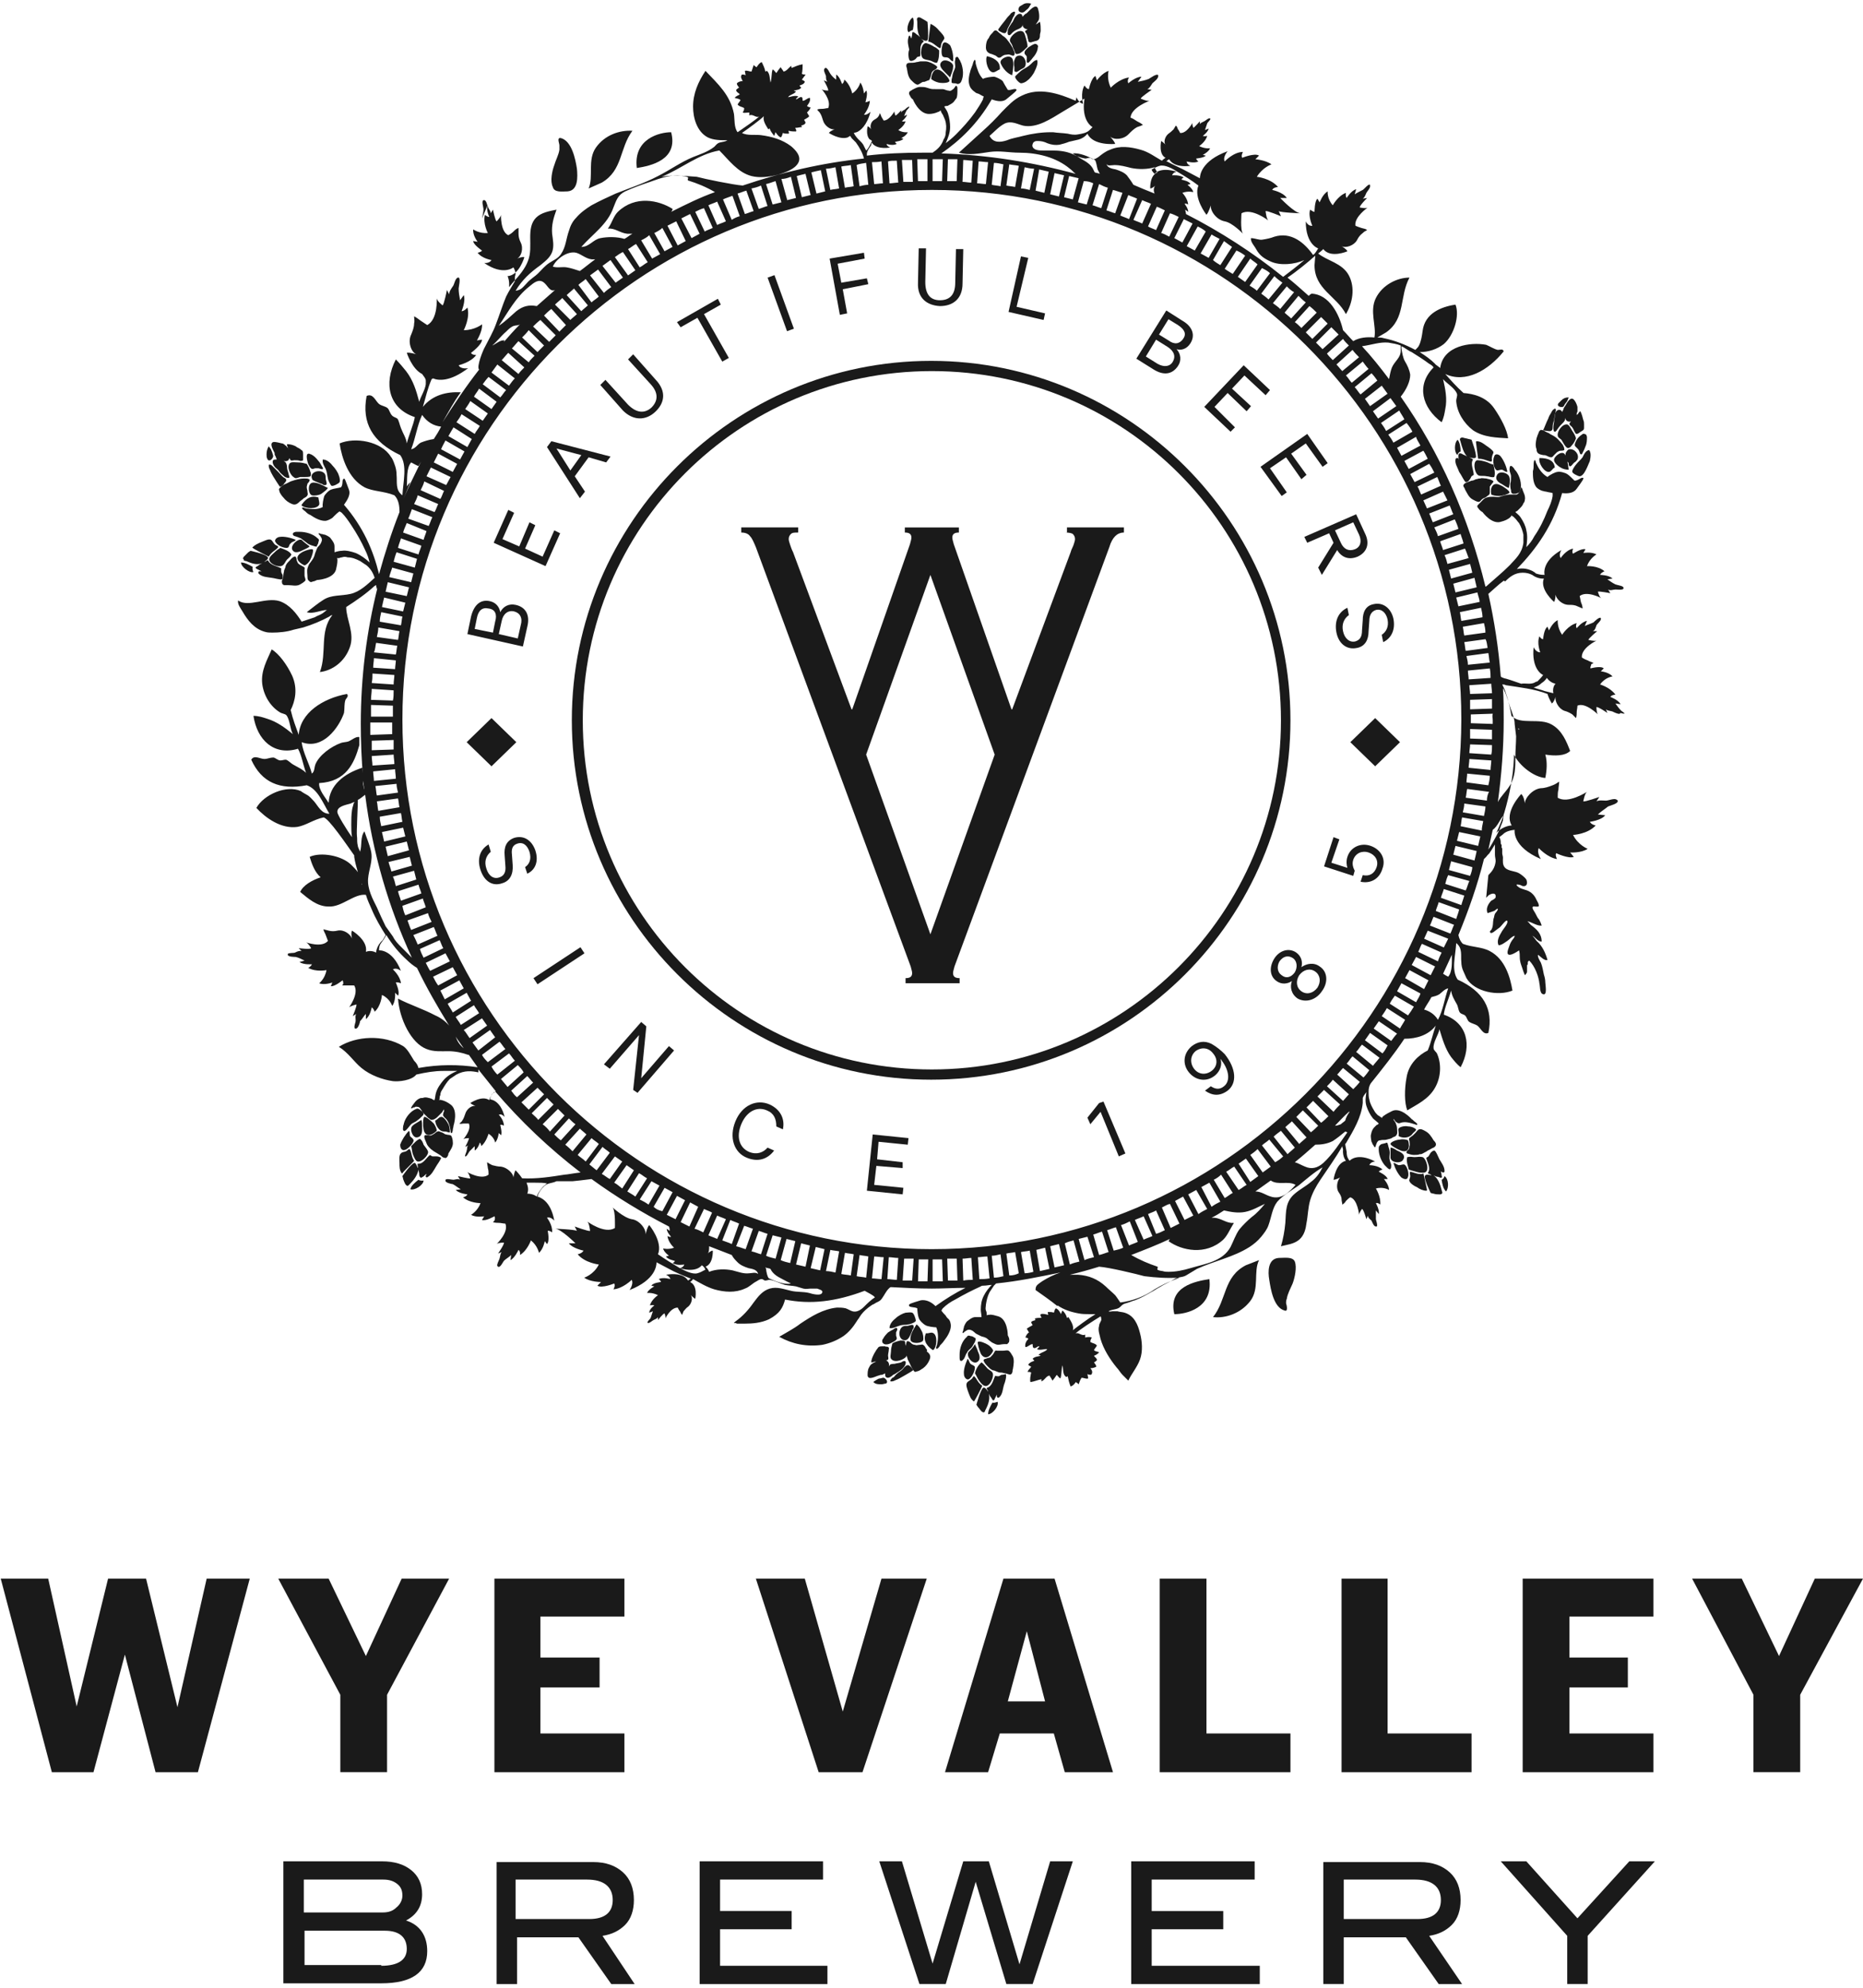 <svg xmlns="http://www.w3.org/2000/svg" viewBox="0 0 255.1 272.1"><g fill="#1a1a1a"><path d="M135.9 192c-.3.5-.6 1.1-.6 1.6.6 0 1.5-1.1 1.3-1.7-.1 0-.4.2-.7.1zM27.1 242.6h-5.8l-4.2-16.1-4.3 16.1H7.1l-7-26.5h6.5l3.9 17.5 4.3-17.5H20l4.3 17.6 4-17.6h5.9l-7.1 26.5zM53 232v10.6h-6.4V232l-8.5-15.9H45l5.1 10.6 4.9-10.6h6.5L53 232zM67.7 242.6v-26.5h17.8v5.2H74v5.6h8.1v4.1H74v6.3h11.5v5.3H67.7zM118.1 242.6h-6l-8.6-26.5h6.7l5.2 18.2 5.3-18.2h6.2l-8.8 26.5zM145.8 242.6l-1.5-5.3h-7.4l-1.6 5.3h-5.9l8-26.5h7l8 26.5h-6.6zm-5.2-19.3l-2.6 9.6h5.1l-2.5-9.6zM158.8 242.6v-26.5h6.4v21.2h11.5v5.3h-17.9zM183.7 242.6v-26.5h6.3v21.2h11.5v5.3h-17.8zM208.5 242.6v-26.5h17.9v5.2h-11.5v5.6h8v4.1h-8v6.3h11.5v5.3h-17.9zM246.5 232v10.6h-6.4V232l-8.4-15.9h6.8l5.1 10.6 4.9-10.6h6.6l-8.6 15.9zM55.6 262.9c1.9.6 2.9 2.1 2.9 4.2 0 2.9-2.1 4.4-6.3 4.4H38.8v-16.7h13.5c1.7 0 3 .4 4 1.2 1 .8 1.5 1.9 1.5 3.3 0 1.6-.7 2.8-2.2 3.6zm-3.2-1.1c.8 0 1.4-.2 1.9-.7.5-.4.8-1 .8-1.6 0-.7-.2-1.2-.7-1.6-.5-.4-1.1-.6-1.9-.6H41.6v4.5h10.8zm-.2 7.3c2.3 0 3.5-.8 3.5-2.3 0-1.6-1-2.5-3-2.5h-11v4.7h10.5v.1zM86.9 271.6h-3.2l-4.5-6.4h-8.4v6.4H68v-16.7h13.2c1.8 0 3.1.5 4.1 1.4 1 .9 1.5 2.2 1.5 3.8 0 1.4-.4 2.6-1.2 3.4-.8.8-1.8 1.3-3.1 1.5l4.4 6.6zm-6.2-8.9c2.1 0 3.2-.9 3.2-2.6 0-1.8-1.2-2.8-3.5-2.8h-9.8v5.4h10.1zM113.3 271.6H95.8v-16.8h16.9v2.5H98.6v4.3h9.8v2.5h-9.8v5h14.7v2.5zM146.9 254.8l-5.5 16.8h-3.6l-4.2-14-4.1 14h-3.6l-5.5-16.8h3.1l4.2 14 4.2-14h3.5l4.2 14.1 4.2-14.1h3.1zM172.5 271.6h-17.6v-16.8h16.9v2.5h-14.1v4.3h9.8v2.5h-9.8v5h14.8v2.5zM200.2 271.6H197l-4.5-6.4H184v6.4h-2.8v-16.7h13.2c1.8 0 3.1.5 4.1 1.4 1 .9 1.5 2.2 1.5 3.8 0 1.4-.4 2.6-1.2 3.4-.8.8-1.8 1.3-3.1 1.5l4.5 6.6zm-6.1-8.9c2.1 0 3.2-.9 3.2-2.6 0-1.8-1.2-2.8-3.5-2.8H184v5.4h10.1zM226.6 254.8l-9.2 10.2v6.6h-2.8V265l-9.1-10.2h3.5l7 7.8 7.1-7.8h3.5zM166.1 180.3c1.7.2 3.8-.5 5.1-2.2 1.3-1.7.4-4 1.2-5.6l-1.8.7c-3.1 1.6-2.6 4.7-4.5 7.1zM160.8 179.9c1.6 0 5.3-.8 4.8-4.8-1.9.3-5.7 1-4.8 4.8zM175.1 172.2c-1.5.1-1.5 1.9-1.3 3 .2 1.3.6 3.8 2.1 4.2.5.2.3-.7.2-1 0-.2 0-.4.1-.6.1-.7.5-1.4.8-2.1.3-.8.6-2.2.3-3-.3-.7-1.4-.5-2.2-.5zM57.3 161.5c-.5.4-1 .8-1.1 1.3.6.2 1.8-.6 1.8-1.2 0 0-.4.1-.7-.1zM55.5 157.4c.5-.2 1.3-1.1 1.1-1.4-.1-.2-.3-.3-.4-.4-.2-.3 0-.5-.2-.8-.5.5-1 1.3-1.2 1.9 0 .3.1.9.7.7zM56.3 156.9c.1.3.1.6.2 1 .1.3.3.8.5 1 .5.5 1.8-.8 1.6-1.3-.1-.3-.4-.6-.6-.9-.1-.3-.2-.6-.5-.8-.4.1-.9.7-1.2 1zM57.5 151.9c-.2-.1-.3-.2-.5-.1-.8.3-1.5 1.2-1.7 2 0 .1-.1.3-.1.4 0 .2-.1.5.1.6.1.1.3-.1.4-.2.2-.2.4-.5.6-.7.2-.2.6-.3.8-.5.3-.2.5-.4.7-.6.1-.1.2-.2.2-.3 0-.1-.1-.2-.1-.3-.2-.1-.3-.2-.4-.3zM57.8 154.3c0-.4 0-.7-.1-1-.4.3-.9.5-1.2.8-.5.4 0 1.7.6 1.6.8-.1.7-1 .7-1.4zM58.1 152.9c-.2.1-.2 1.2-.1 1.7.2 1.1 1.1.9 1.8.2 0-.3-.2-.7-.4-1-.3-.3-1.1-1-1.3-.9zM60.4 154.8c.2.1.4.1.6.1.2 0 .5.2.6.1 0-.2 0-.7-.2-1.1-.2-.4-.7-1.1-1-1-.3 0-.4.3-.8.5 0 .5.4 1.2.8 1.4z"/><path d="M59.8 158.3h-.6s-.4-.2-.3-.2c-.5.3-.9 1.3-1.7 1.2-.1.2.1.4 0 .6-.1-.3-.3-.8-.5-.7-.5.2-1.6 1.8-1.6 1.8s.1.3.1.4c.1.3.2.5.3.7.1.1.2.3.4.2l.3-.3c.5-.5 1-1.2 1.1-1.9 0 .2.1.4.1.6 0 .1 0 .4.2.5.1.1.2-.1.3-.1.2-.1.3-.3.5-.4 0 .1 0 .1-.1.2v.2c.1.1.2.1.3 0 .5-.3.8-.9 1.1-1.4.1-.2.7-1 .7-1.2-.1-.1-.4-.2-.6-.2zM56.7 158.9c-.4-.6-.3-1.1-.6-1.6-.2 0-.3.2-.5.3-.2.1-.6.1-.7.3-.3.2-.2 1-.2 1.3 0 .5 0 1 .3 1.4 0 0 0 .1.1 0 .1-.2 1.7-1.7 1.6-1.7zM62 156.3c0-.3-.1-.6-.2-.8-.2-.2-.4-.1-.7-.2-.1 0-.3-.1-.4-.2-.2-.1-.3-.1-.5-.2s-.3 0-.5.1c-.2.2-.4.3-.6.4-.2.1-.4 0-.6 0-.1 0-.4-.1-.4.2 0 .3.2.6.3.9.1.3.3.5.5.7l.1.1c.1.1.3.2.4.3.2.1.3.2.5.3.2.1.5.3.7.5.2.1.5.2.6 0 .1-.1.2-.3.2-.5.3-.5.7-1 .6-1.6zM197.8 161s-.1.4-.4.5c.1.6.2 1.2.6 1.6.4-.4.4-1.7-.2-2.1zM192.2 159.4c-.2 0-.4.1-.6.1-.3 0-.5-.3-.8-.3.2.7.6 1.5 1.1 2 .3.2.8.4.9-.1.2-.5-.2-1.7-.6-1.7zM195.1 160.5c.7-.2.2-1.9-.3-2.1-.4-.1-.7 0-1.1 0-.3 0-.6-.1-1 0-.2.5.1 1.2.2 1.7.3.1.6.2 1 .3.3.1.8.2 1.2.1zM190.3 158.8c-.1-.3 0-.7 0-1 0-.3-.1-.6-.2-.9 0-.1-.1-.3-.1-.4-.1-.1-.2-.1-.3 0-.2 0-.3.1-.5.1-.2.1-.3.2-.4.4-.1.9.3 1.9.8 2.5l.3.3c.1.1.4.4.5.2.1-.1.1-.3.1-.5s-.2-.5-.2-.7z"/><path d="M191.3 157.5c-.3-.2-.6-.4-.9-.4v1.4c.1.7 1.4.8 1.7.3.5-.7-.3-1.1-.8-1.3zM190.4 156.6c0 .2.9.7 1.4.9 1.1.4 1.3-.5 1-1.4-.2-.1-.7-.2-1.1-.1-.4 0-1.3.3-1.3.6zM191.5 154.5c-.1.3.1.5 0 1 .4.3 1.2.3 1.6 0 .2-.1.3-.3.4-.4.2-.2.4-.3.4-.5-.2-.2-.6-.4-1.1-.4-.3-.1-1.1 0-1.3.3zM196.3 160.9c.2.1.4.2.6.2.1 0 .4.2.5.1.1-.1 0-.2 0-.3 0-.2-.1-.4-.1-.6 0 .1.1.1.1.1.1.1.1.1.2.1.2 0 .2-.1.2-.2 0-.6-.4-1.1-.7-1.6-.1-.2-.5-1.2-.7-1.2-.2 0-.4.2-.5.3-.1.2-.2.3-.3.5l-.3.2c.1.6.7 1.4.2 2.1.1.1.4.1.5.3-.3-.1-.8-.2-.9.1-.1.5.8 2.3.8 2.3s.3.1.4.1c.3.1.5.1.8.1.2 0 .3 0 .4-.2 0-.2-.1-.3-.1-.4-.2-.8-.5-1.6-1.1-2zM194.8 160.7c-.7.1-1.1-.2-1.7-.3-.1.2 0 .4 0 .6 0 .3-.2.5-.1.7.1.3.7.7 1 .8.4.3.9.5 1.3.5 0 0 .1 0 .1-.1s-.5-2.3-.5-2.3l-.1.1z"/><path d="M192.7 157.5c-.1.1-.2.3 0 .4.3.1.6.2.9.2.3 0 .6 0 .8-.1h.1c.2 0 .3-.1.5-.2s.4-.2.5-.3c.3-.1.5-.3.8-.4.2-.1.4-.3.3-.6-.1-.2-.2-.3-.3-.4-.3-.5-.6-1-1.2-1.3-.2-.1-.5-.3-.8-.2-.2.1-.3.3-.5.5l-.3.3c-.1.1-.3.2-.4.3-.2.1-.2.3-.1.5 0 .2.1.5 0 .7 0 .3-.1.5-.3.6zM214 55.7c.1 0 .1 0 0 0 .2-.1.2-.3.3-.4.1-.1.2-.3.3-.4l.2-.5c-.4 0-.7.1-1 .4l-.4.4c-.3.4.3.6.6.5zM211.9 59c.2 0 .4.1.6-.1.1-.1.1-.3.1-.4 0-.4.1-.7.2-1 0-.2.1-.5.1-.7 0-.1.1-.2.1-.4 0-.1.1-.3 0-.4 0-.1-.1-.1-.2 0-.2.1-.3.3-.4.5-.2.3-.3.5-.4.8-.3.6-.5 1.2-.7 1.6-.1 0 .5.1.6.1zM215.2 61c.3-.3.5-.7.6-1-.1-.4-.3-.7-.5-1-.2-.3-.4-.8-.7-.9-.7-.1-1.4 1-1.3 1.5 0 .3.3.4.5.6.1.2.2.3.3.5.1.2.4.6.5.6.2.1.5-.1.6-.3zM216.6 59.5c-.3.2-.5.4-.7.7-.1.2-.4.7-.2.9l.3.3c.1.1.2.2.2.3.1.1.1.5.3.5.2 0 .2-.3.3-.4.1-.2.2-.4.3-.7.2-.4.2-.9.2-1.3 0-.1-.1-.2-.1-.3-.2-.1-.4-.2-.6 0zM200 61.8c0-.6-.1-1.2-.4-1.6-.5.4-.5 1.8 0 2.1-.1 0 .1-.4.4-.5zM214.8 63.6c0 .1.1.2.1.2.2.2.5-.4.7-.5.2-.1.3-.3.4-.4.3-.7-.4-1.5-1.1-1.4-.2 0-.4.3-.5.5-.1.4 0 .8.2 1.2.2.1.2.2.2.4zM216.7 62.6c-.3.4-.6.6-.9 1-.1.1-.6.8-.5 1 0 .2.8.6 1 .6.3 0 .6-.4.7-.6.2-.3.5-1 .7-1.5.1-.5.2-1.1-.1-1.5-.5.1-.7.6-.9 1z"/><path d="M213.7 64c.3.2.7.3 1.1.3-.1-.7-.2-1.8-.6-2.2-.5-.4-1.5.5-1.4.9 0 .3.5.8.9 1zM210.8 62.7c-.2.7.7 2 1.3 1.9.3 0 .5-.5.8-.6-.1-.9-.8-1.3-2.1-1.3zM205 64.4c.2 0 .4-.1.6-.1.3 0 .4.3.8.3-.1-.7-.5-1.6-.9-2.1-.2-.3-.8-.5-.9 0-.3.6 0 1.8.4 1.9z"/><path d="M203.4 63.2c-.3-.1-.8-.2-1.1-.2-.7.1-.4 1.9.2 2.1.3.1.7 0 1.1.1.3 0 .6.2 1 .1.2-.5 0-1.2-.1-1.7-.5-.1-.7-.3-1.1-.4zM206.7 64.3c0 .3.2.6.2.9 0 .3 0 .7-.1 1 0 .3 0 .6.1.9 0 .1 0 .3.1.4.1.1.2.1.3.1.2 0 .3 0 .5-.1.2 0 .3-.1.4-.4.2-.9-.1-1.9-.6-2.6-.1-.1-.2-.2-.3-.4-.1-.1-.3-.4-.5-.3-.1.1-.1.4-.1.5zM206.7 65.4c-.1-.7-1.4-1-1.7-.4-.4.7.3 1.1.7 1.3.3.2.6.4.9.5.1-.4.2-1 .1-1.4zM205.3 67.9c.4 0 1.4-.3 1.4-.5s-.8-.8-1.3-1c-1-.5-1.4.4-1.2 1.3.2.1.6.2 1.1.2z"/><path d="M200.7 66c.2 0 .4-.1.5-.3.1-.1.2-.3.3-.5l.3-.2c0-.6-.5-1.5-.1-2.1-.1-.1-.3-.2-.5-.3.3.1.8.2.9 0 .1-.5-.6-2.4-.6-2.4s-.3-.1-.4-.1c-.3-.1-.5-.1-.8-.2-.2 0-.3 0-.4.2 0 .2.1.3.1.4.2.7.4 1.5.9 2-.1-.1-.4-.2-.6-.3-.1-.1-.4-.2-.5-.1-.1.1-.1.2-.1.3 0 .2 0 .4.1.6 0-.1-.1-.1-.1-.2s-.1-.1-.2-.1-.2.1-.2.2c-.1.6.3 1.1.5 1.7.3.4.7 1.3.9 1.4zM203.5 61c-.4-.3-.8-.6-1.3-.6 0 0-.1 0-.1.1s.3 2.3.3 2.3h.1c.7 0 1.1.3 1.7.4.2-.2 0-.4.1-.6 0-.3.2-.5.2-.7-.1-.3-.7-.7-1-.9zM204.3 66.2c.1-.1.3-.3.1-.4-.3-.2-.6-.2-.9-.3-.3 0-.6-.1-.8 0h-.1c-.2 0-.3.1-.5.1-.2.1-.4.2-.6.2-.3.1-.5.2-.8.3-.2.1-.4.3-.3.5.1.2.2.3.2.4.3.5.5 1.1 1.1 1.4.2.1.5.3.8.3.2 0 .3-.3.5-.4.1-.1.2-.1.4-.2.1-.1.3-.2.4-.3.2-.1.2-.3.2-.5v-.7c.1-.1.2-.3.3-.4zM212.7 58.5c0 .2 0 .6.2.6s.3-.3.4-.4c.2-.3.4-.5.6-.7.2-.2.4-.4.4-.6v-.2c.1.4.4.6.8.5 0 0 0 .1-.1.1 0 .1-.1.1-.1.2 0 .2.2.3.3.4.2.2.3.5.4.7.1.1.1.3.3.3.1 0 .3-.1.4-.2.1-.1.2-.1.3-.2.2-.1.3-.2.3-.4v-.5c0-.2 0-.4-.1-.6-.1-.4-.2-.8-.4-1.2-.1 0-.2.2-.3.3 0 .1-.1.1-.2.2l-.1.1c.1 0 .1-.2.1-.3 0-.1.1-.2.1-.3v-.6c-.1-.4-.3-.8-.5-1-.5-.5-1 .6-1.2.9-.1.1-.1.2-.2.3v.1l-.2.4c-.1-.2-.2-.3-.4-.3-.4 0-.6.5-.6.8 0 .3-.1.5-.1.8 0 .1-.1.5-.1.8zM211.3 62.3c.2 0 .3 0 .5.1s.4.2.6.2c.2 0 .3-.2.4-.3l.4-.4c.2-.1.3-.2.5-.2.1 0 .4 0 .5-.1v-.1c0-.2-.1-.4-.2-.6-.4-.5-.8-1-1.4-1.3-.2-.1-.4-.2-.5-.3-.3-.1-.6-.3-.8-.4-.1 0-.3-.1-.4 0-.1.1-.2.2-.2.3-.1.2-.2.5-.3.8-.1.5-.2 1 0 1.5 0 .6.4.7.9.8zM140.1 1.7s.1 0 0 0c.2-.1.3-.2.4-.3.1-.1.3-.2.4-.4l.3-.5c-.4-.1-.8-.1-1.1.1-.2.1-.3.2-.5.3-.4.6.1.9.5.8zM137.1 4.4c.2.1.4.2.6.1.1-.1.2-.3.2-.4.1-.3.3-.6.5-1 .1-.2.2-.4.3-.7.1-.1.1-.2.2-.3 0-.1.1-.3.1-.4 0-.1-.1-.1-.2-.1-.2.1-.4.2-.5.4-.2.2-.4.4-.6.7-.4.5-.8 1-1 1.3-.1.2.4.4.4.4zM139.8 7.2c.3-.2.6-.5.9-.8 0-.4-.1-.7-.2-1.1-.1-.3-.2-.9-.5-1-.6-.3-1.6.6-1.7 1.1-.1.3.2.5.3.8.1.2.1.4.2.5.1.2.2.7.4.7s.5-.1.6-.2zM142.1 6.2c-.1-.1-.2-.2-.4-.2-.3.1-.6.3-.9.5-.2.2-.6.5-.5.8 0 .1.1.2.2.3.1.1.1.2.1.4 0 .1-.1.5.1.6.2 0 .3-.2.4-.3.2-.2.3-.4.5-.6.3-.4.5-.8.5-1.2.1-.1 0-.2 0-.3zM125 4.1c.1-.6.2-1.2 0-1.7-.5.2-1 1.6-.6 2 0 .1.2-.2.6-.3z"/><path d="M138.9 9.6c0 .1 0 .2.1.2.2.2.6-.2.8-.3.2-.1.4-.2.5-.3.4-.6 0-1.6-.7-1.6-.2 0-.5.1-.6.4-.2.4-.2.8-.1 1.2v.4zM139.8 11.4c.3 0 .7-.2.9-.4.3-.2.8-.8 1-1.3.2-.4.5-1.1.3-1.5-.5.1-.7.5-1.1.8-.4.3-.7.4-1.1.7-.1.1-.8.7-.8.8 0 .3.6.9.8.9zM137 8.5c0 .3.4.9.7 1.2.3.3.6.5.9.6.1-.7.3-1.8 0-2.3-.4-.6-1.6 0-1.6.5zM135.2 7.7s-.1 0-.1.1c-.2.6.2 2.1.9 2.1.3 0 .6-.3.9-.4.1-.9-.5-1.5-1.7-1.8zM129.1 6c-.2.5-.3 1.7.1 1.8.2.1.4 0 .6.1.3.1.3.4.7.5.1-.7-.1-1.6-.4-2.2-.3-.3-.8-.6-1-.2zM127.9 6.4c-.3-.2-.7-.4-1.1-.5-.7 0-.9 1.7-.4 2.1.3.2.7.2 1 .3.3.1.5.3.9.3.3-.5.3-1.2.3-1.7-.1-.1-.4-.4-.7-.5zM130.3 10.9v.4c.1.1.2.1.3.1.2 0 .3 0 .5.1.2 0 .4-.1.5-.3.4-.8.3-1.8 0-2.6-.1-.1-.1-.3-.2-.4-.1-.1-.2-.5-.4-.4-.2 0-.2.3-.2.4-.1.3 0 .6 0 .9 0 .3-.2.6-.3.9-.1.3-.1.6-.2.9zM129 8.4c-.6.5 0 1.1.4 1.5l.7.7c.1-.4.4-.9.4-1.4.2-.6-1-1.2-1.5-.8zM127.5 10.8c.2.2.6.4 1 .5.4.1 1.4.1 1.5-.2.1-.2-.6-1-1-1.3-.9-.7-1.4 0-1.5 1z"/><path d="M124.6 8.3c.2.1.4 0 .6-.1.2-.1.3-.3.4-.4l.4-.1c.1-.6-.2-1.6.5-2-.1-.2-.3-.3-.4-.4.3.2.7.4.9.2.2-.5 0-2.5 0-2.5l-.3-.2c-.2-.1-.5-.3-.7-.4-.1 0-.3-.1-.4.1-.1.1 0 .3 0 .5 0 .7 0 1.5.4 2.1-.1-.1-.3-.3-.5-.4-.1-.1-.3-.3-.5-.3-.1 0-.1.2-.1.3 0 .2-.1.4-.1.6 0-.1-.1-.1-.1-.2s-.1-.1-.1-.2c-.1-.1-.2.1-.2.2-.2.6 0 1.2.1 1.7-.2.4-.1 1.4.1 1.5zM128.7 6.6c.2-.1.1-.3.2-.6s.3-.5.4-.7c.1-.3-.5-.9-.7-1.1-.3-.4-.7-.7-1.1-.9 0 0-.1-.1-.1.1 0 .1-.3 2.3-.3 2.3h.1c.7.2.9.6 1.5.9zM124.9 11.1c.2.2.4.4.7.5.2 0 .4-.2.6-.3.1-.1.3-.1.4-.1.2-.1.3-.1.5-.2.2 0 .2-.2.3-.4.1-.2.1-.5.2-.7.1-.2.3-.3.5-.4.1-.1.3-.2.2-.4-.2-.2-.6-.4-.8-.5-.3-.1-.5-.2-.8-.2h-.6c-.2 0-.4.1-.6.1-.3.1-.6.1-.9.1-.3 0-.5.1-.5.4 0 .2.1.3.1.5.1.6.2 1.2.7 1.6zM138.5 3.2c-.2.3-.4.6-.5.9 0 .2-.1.6.1.7.2.1.4-.2.5-.3.2-.2.5-.4.8-.5.2-.1.5-.2.6-.5v-.2c0 .4.3.7.7.7l-.1.1c-.1 0-.1.1-.2.1-.1.2.1.3.2.5.1.3.1.5.2.8 0 .2.1.3.3.3.2 0 .3-.1.4-.1.1 0 .2-.1.4-.1.2-.1.3-.1.4-.3.1-.2.1-.3.1-.5s.1-.4.1-.6c0-.4 0-.8-.1-1.2-.1 0-.2.1-.3.2-.1 0-.1.1-.2.1h-.1c.1 0 .2-.2.2-.2.1-.1.1-.2.2-.3.1-.2.1-.4.1-.6 0-.4-.1-.8-.2-1.1-.3-.6-1.1.3-1.4.6-.1.1-.2.2-.3.2l-.1.1-.3.3c0-.2-.1-.4-.3-.4-.3-.1-.7.4-.8.6-.1.2-.2.5-.4.7zM135.8 7.4c.2.1.3.1.5.2s.3.3.5.3.3-.1.4-.2c.2-.1.3-.2.5-.2s.4-.1.6 0c.1 0 .4.2.5.1 0 0 .1 0 .1-.1.1-.2 0-.4-.1-.6-.2-.6-.6-1.1-1-1.6-.1-.1-.3-.3-.5-.4-.2-.2-.5-.4-.7-.6-.1-.1-.3-.2-.4-.1-.1 0-.2.2-.3.3-.2.2-.4.4-.5.7-.3.3-.4.8-.4 1.3s.3.8.8.9zM36.6 62.8c.2.5.7.1.8-.3v-.1c0-.1-.1-.3-.1-.4-.1-.2-.1-.3-.2-.5l-.3-.4c-.2.3-.3.7-.3 1.1 0 .2 0 .4.1.6zM38.9 66.2c.1-.1.3-.3.3-.5 0-.1-.2-.3-.3-.3-.3-.2-.5-.5-.8-.8l-.5-.5-.3-.3c-.1-.1-.2-.2-.4-.2-.1 0-.1 0-.1.2s.1.4.2.6c.1.3.3.6.4.8.3.5.7 1.1.9 1.4.2.1.6-.3.6-.4zM41.1 65.3h.6c.2 0 .7 0 .8-.1.1-.1.1-.5 0-.6-.1-.4-.3-.8-.5-1.1-.4-.1-.7-.2-1.2-.2-.3 0-.9-.1-1.1.1-.5.5.1 1.7.5 1.9.3.3.5.1.9 0zM42.8 64.2c.1 0 .3-.1.4-.1h.4c.1 0 .5.2.6.1.1-.1-.1-.3-.2-.5s-.2-.4-.4-.6c-.3-.4-.6-.7-1-.9-.1 0-.2-.1-.3-.1-.2 0-.3.1-.3.4 0 .3.1.7.2 1 .1.2.3.7.6.7zM34.7 78.3s-.2-.3-.1-.7c-.5-.3-1.1-.6-1.6-.6 0 .6 1.2 1.5 1.7 1.3zM43.9 66.2c.1 0 .3.1.4.2h.3c.3-.1 0-.6 0-.9 0-.2 0-.4-.1-.6-.4-.6-1.5-.5-1.8.1-.1.2 0 .5.1.7.3.2.7.3 1.1.5zM44.9 65.5c0 .2.4 1 .5 1 .2.1 1-.3 1.1-.5.1-.2 0-.7-.1-.9-.1-.4-.5-1-.9-1.4-.3-.4-.8-.8-1.3-.8-.1.5.2.9.4 1.3.2.5.2.9.3 1.3zM44.9 66.8c-.6-.3-1.6-.9-2.2-.7-.6.2-.5 1.5 0 1.7.3.1 1 0 1.3-.2.4-.3.7-.5.9-.8zM43.7 69.1c.1-.3-.1-.7-.1-1-.9-.3-1.6 0-2.3 1v.1c.6.5 2.1.5 2.4-.1zM39.5 74.9c.1-.1.1-.4.3-.5.2-.3.5-.2.7-.5-.7-.3-1.6-.5-2.2-.4-.3 0-.9.4-.5.8.3.5 1.5.9 1.7.6zM36.9 76.4c-.3.7 1.3 1.4 1.8 1 .3-.2.4-.6.6-.8.2-.2.5-.4.6-.7-.3-.5-1-.7-1.5-.9-.3.2-.5.3-.8.6-.2.2-.6.5-.7.8zM43.4 74.7c.1-.2.2-.3.2-.5.1-.2.1-.4-.1-.5-.6-.6-1.6-.9-2.5-.9h-.4c-.2 0-.5.1-.5.3 0 .2.2.3.3.3.3.1.6.2.8.3.3.2.5.4.8.6.2.2.5.3.8.4.1 0 .2.1.4.1.1.1.2 0 .2-.1z"/><path d="M40 75.2c.3.7 1.1.3 1.5.1.4-.2.7-.3.9-.5-.4-.3-.8-.6-1.1-.9-.5-.2-1.5.7-1.3 1.3zM42.5 76.6c.2-.4.5-1.3.3-1.4-.2-.1-1.2.2-1.6.5-.9.6-.4 1.3.5 1.7.3-.1.6-.4.8-.8zM33.7 76.8c.7.3 1.4.6 2.2.3-.2.1-.4.2-.5.3-.1.1-.4.2-.4.3 0 .1.2.2.2.2l.6.3h-.2c-.1 0-.2 0-.2.1-.1.1 0 .2.1.3.5.4 1.1.4 1.7.5.2 0 1.2.3 1.4.2.2-.1.1-.4.1-.6-.1-.2-.2-.3-.2-.5v-.4c-.5-.3-1.5-.4-1.8-1.1-.2 0-.3.2-.5.2.3-.2.7-.5.4-.7-.4-.4-2.3-.8-2.3-.8l-.3.2-.6.6c-.1.1-.2.3 0 .4-.1.1.1.2.3.2z"/><path d="M36.8 76.2c.4-.7.9-.8 1.3-1.3 0-.2-.3-.2-.5-.4s-.3-.5-.5-.6c-.3-.2-1 .2-1.3.3-.5.2-.9.4-1.2.7 0 0-.1.1 0 .1.2.2 2.2 1.2 2.2 1.2zM38.9 80.1h.5c.6 0 1.2.2 1.7-.1.2-.1.5-.3.7-.5.1-.2-.1-.5-.1-.7v-.4-.5c.1-.2-.1-.3-.3-.4-.2-.1-.4-.2-.6-.4-.1-.2-.2-.4-.2-.6 0-.1-.1-.4-.3-.3-.3.1-.5.4-.7.6-.2.2-.4.4-.5.7v.1c-.1.2-.1.3-.2.5 0 .2-.1.4-.1.6 0 .3-.1.6-.2.8 0 .3 0 .5.3.6zM37.7 62.4s0 .1 0 0l.2.5c-.2 0-.4 0-.5.1-.2.3.1.8.3 1 .2.2.4.3.5.5.2.3.5.5.7.7.1.1.5.3.7.2.1-.1-.1-.4-.1-.6-.1-.3-.2-.6-.2-.9 0-.2-.1-.6-.3-.7-.1 0-.1-.1-.2-.1.4.1.8 0 .8-.4 0 0 0 .1.1.1 0 .1 0 .1.1.2s.4 0 .5 0c.3 0 .6 0 .8.1.2 0 .3 0 .4-.1v-.4-.4c0-.2 0-.4-.1-.5-.1-.1-.3-.2-.4-.3-.2-.1-.4-.2-.5-.3-.4-.2-.8-.3-1.2-.3 0 .1 0 .3.1.4 0 .1 0 .2.1.2v.1c0-.1-.1-.2-.2-.3-.1-.1-.1-.2-.2-.2-.1-.1-.3-.3-.5-.3-.4-.1-.8-.2-1.1-.2-.7.1-.1 1.1.1 1.5 0 .2 0 .3.1.4zM41.6 68.2c.2-.1.4-.2.5-.4.1-.2 0-.3 0-.5s-.1-.4-.1-.6c0-.2.1-.4.1-.5.1-.1.3-.3.3-.5 0 0 0-.1-.1-.1-.1-.1-.4-.1-.6-.1-.7 0-1.3.2-1.9.4l-.6.3c-.3.1-.6.3-.8.5-.1.1-.2.2-.2.3 0 .1.1.3.1.4.1.2.3.5.5.7.3.4.7.7 1.2.9.5.2.8-.1 1.1-.4.3-.2.4-.3.5-.4zM121 188.6c-.1-.1-.1-.1 0 0-.2 0-.4.1-.5.1-.2 0-.3.1-.5.2 0 0-.5.3-.4.3.3.3.7.3 1.1.3.2 0 .4-.1.6-.1.4-.2 0-.7-.3-.8zM124.2 186.9c-.1 0-.3.2-.4.3-.2.3-.5.5-.8.7-.2.2-.4.3-.5.5-.1.1-.2.2-.3.2-.1.1-.2.2-.3.4 0 .1 0 .1.2.1s.4-.1.6-.2c.3-.1.6-.3.8-.4.5-.3 1.1-.6 1.5-.9.1-.1-.3-.5-.3-.5-.1-.1-.3-.3-.5-.2zM123.9 183.6c-.1-.1-.5-.1-.6-.1-.4.1-.8.2-1.1.4-.1.4-.2.7-.2 1.1 0 .3-.2.9.1 1.1.5.5 1.7 0 2-.4.2-.3 0-.5 0-.8v-.6c-.2-.1-.1-.5-.2-.7zM120.9 183.3c-.1.1-.1.2-.1.3 0 .2.1.3.3.4.3.1.7 0 1-.2.2-.1.7-.3.7-.6 0-.1-.1-.3-.1-.4v-.4c0-.1.3-.4.1-.6-.1-.1-.4.1-.5.2-.2.1-.4.2-.7.4-.2.2-.5.5-.7.9zM124.9 182.2c0-.1.1-.3.2-.4v-.3c-.1-.3-.6 0-.9 0-.2 0-.4 0-.6.1-.6.4-.6 1.5 0 1.8.2.1.5.1.7-.1.3-.3.4-.7.6-1.1zM124.9 179.7c-.2-.1-.7 0-.9 0-.4.1-1 .4-1.4.8-.4.3-.8.8-.8 1.3.5.1.9-.2 1.3-.3.5-.2.9-.1 1.3-.2.2 0 1-.3 1-.5 0-.3-.3-1.1-.5-1.1z"/><path d="M126.4 183.5c.1-.3 0-1-.2-1.3-.2-.4-.4-.7-.7-.9-.4.6-1 1.6-.8 2.2.2.5 1.5.4 1.7 0zM127.8 182.5c-.3-.2-.7.1-1 0-.4.8-.1 1.6.9 2.3h.1c.5-.4.6-2 0-2.3zM132.8 188.7c.4-.3.9-1.5.6-1.7-.1-.1-.4-.2-.5-.3-.2-.2-.2-.5-.4-.7-.3.7-.6 1.5-.5 2.2 0 .3.4.9.8.5zM133.5 188c.2.3.3.6.5.9.2.3.5.7.8.8.7.3 1.4-1.3 1.1-1.8-.2-.3-.6-.4-.8-.7-.2-.2-.4-.5-.7-.7-.5.4-.8 1-.9 1.5zM133 184.5c.2-.2.3-.5.5-.8 0-.1.1-.2.1-.4 0-.1-.1-.2-.2-.2-.1-.1-.3-.2-.5-.2-.2-.1-.4-.1-.5.1-.7.6-1 1.6-1 2.4v.4c0 .2 0 .5.2.5s.3-.2.4-.3c.2-.3.2-.6.4-.8.1-.3.4-.5.6-.7z"/><path d="M132.6 185.1c-.3.6.5 1.6 1.1 1.4.7-.3.4-1.1.2-1.5-.1-.4-.3-.7-.4-1-.2.4-.6.8-.9 1.1zM136 184.9c-.1-.3-.4-.6-.7-.8-.3-.2-1.2-.6-1.4-.4-.1.1.2 1.2.4 1.6.5.9 1.3.5 1.7-.4zM137.2 188.2c-.2 0-.3.2-.5.2 0 0-.4 0-.4-.1-.3.5-.4 1.5-1.2 1.7 0 .2.2.3.2.5-.2-.3-.5-.7-.7-.5-.4.4-.9 2.3-.9 2.3l.2.3c.2.2.3.4.5.6.1.1.3.2.4.1.1-.1.1-.3.2-.4.3-.6.6-1.4.4-2.1.1.2.2.4.3.5.1.1.2.4.3.4.1 0 .2-.1.2-.2l.3-.6v.2c0 .1 0 .2.1.2.1.1.2 0 .3-.1.4-.4.4-1.1.6-1.7.1-.2.4-1.2.2-1.4 0 0-.3.1-.5.1zM134.5 189.7c-.6-.4-.7-.9-1.1-1.3-.2 0-.2.3-.4.4-.2.2-.5.3-.6.5-.2.3.1 1 .2 1.3.2.5.3.9.7 1.2 0 0 .1.1.1 0 .1-.1 1.1-2 1.1-2.1z"/><path d="M138.1 184.9c-.2-.1-.5 0-.7 0h-.9c-.2-.1-.3.1-.4.3-.1.2-.3.4-.5.6-.2.1-.4.1-.6.2-.1 0-.4.1-.3.3.1.3.4.6.6.8.2.2.4.4.7.5h.1c.2.1.3.1.5.2s.4.1.6.1c.3.1.6.1.8.2.3.1.5.1.6-.2.1-.2 0-.3.1-.5.1-.6.2-1.2 0-1.7-.2-.3-.3-.6-.6-.8zM123 187.8c.3-.2.6-.4.8-.7.1-.1.3-.5.2-.7-.1-.2-.5 0-.6.1-.3.1-.6.1-.9.2-.2 0-.6 0-.7.2 0 .1-.1.1-.1.2.1-.4 0-.7-.4-.9h.1c.1 0 .1 0 .2-.1s0-.4 0-.5c0-.3.1-.6.1-.8 0-.2.1-.3-.1-.4-.1-.1-.3 0-.4-.1h-.4c-.2 0-.3 0-.5.1-.1.1-.2.3-.3.4-.1.2-.2.3-.3.5-.2.4-.4.8-.4 1.2.1 0 .3 0 .4-.1H120c-.1 0-.2.1-.3.1-.1.1-.2.1-.3.2-.2.1-.3.3-.4.5-.2.3-.2.8-.2 1.1.1.7 1.1.1 1.5 0 .1 0 .2-.1.4-.1h.1l.4-.2c0 .2 0 .4.1.5.3.3.8-.1 1-.3.3-.1.5-.3.7-.4zM126.8 184.6c-.1-.2-.2-.4-.4-.5-.1-.1-.3 0-.5 0s-.4.1-.6 0c-.2 0-.4-.1-.5-.2-.1-.1-.3-.3-.5-.3h-.1c-.1.1-.1.4-.2.6 0 .6.1 1.3.3 1.9l.3.6c.1.3.3.6.4.8.1.1.2.3.3.3.1 0 .3-.1.4-.1.3-.1.5-.3.7-.4.4-.3.7-.7.9-1.2.2-.5 0-.8-.4-1.1.1-.2 0-.3-.1-.4z"/><path d="M222 97.3c-.3-.3-.6-.7-.8-1l.7.1c-.3-.6-1.4-1-1.4-1 .2-.3.7-.3.7-.3-.7-1-2.1-1.4-2.1-1.4.7-1 1.7-1.1 1.7-1.1-.5-.6-1.6-.7-1.6-.7l.4-.4c-.4-.4-1.8 0-1.8 0-.1-.2.1-.4.1-.6.1 0 .2-.1.3-.1-.2-.2-.5-.2-.8-.4-.3-.1-.5-.2-.8-.4-.1-1.3 2-2.3 2-2.3-.3.1-1.1-.1-1.1-.1 0-.2 1.2-1.2 1.2-1.2h-.6c.3-.1.4-.5.5-.8.1-.2.7-.7.6-.9v-.1c-.2-.2-.9.5-1 .6-.4.2-.8.3-1.2.5l.3-.7c-.7.1-1.4 1-1.4 1-.2-.3 0-.7 0-.7-1.2.3-2 1.6-2 1.6-.7-1-.6-2-.6-2-.7.3-1.2 1.4-1.2 1.4l-.2-.5c-.5.3-.6 1.7-.6 1.7-.3 0-.5-.4-.5-.4-.4.9.1 2.2.1 2.2-.6 0-.9-.7-.9-.7-.3 2.8 1 3.7 1.3 3.8-.2.3-.5.6-.8.9h-.1l-.4.2c-.6.2-1.1 0-1.7.1-.6-.2-1.4-.5-2.1-.7-.1 0-.4-.1-.6-.2l-.1-.1c-.3-3.9-.9-7.7-1.7-11.3.7-.6 1.4-1.3 2.1-1.8.1 0 .2.1.2.1.6-.6 1.3-1.2 2.4-1.2.5 0 .9.1 1.3.3.8.6 1.6.5 1.6.5-.6 1.5 1.4 3.2 1.4 3.2.2-.3.2-1 .2-1 .1.6.9 1.4 1.8 1.4.4 0 .8 0 1.2.2.2.1.5.2.7.3 0-.3-.1-.6-.2-.8-.1-.3-.1-.6-.2-.9 1-.8 3 .3 3 .3-.3-.1-.5-.9-.5-.9.1-.1 1.7.2 1.7.2l-.3-.5c.3.2.7 0 1 0 .3 0 .9.1 1.1-.1v-.1c.1-.3-.9-.4-1.1-.5-.4-.2-.7-.4-1.1-.7l.7-.1c-.5-.5-1.7-.5-1.7-.5.1-.3.6-.5.6-.5-.9-.8-2.4-.7-2.4-.7.4-1.1 1.3-1.6 1.3-1.6-.7-.4-1.8-.2-1.8-.2l.3-.5c-.5-.2-1.7.6-1.7.6-.2-.2 0-.7 0-.7-1 .2-1.7 1.3-1.7 1.3-.3-.5.1-1.1.1-1.1-2.8 1.6-2.3 3.4-2.3 3.4-.6 0-.9-.1-1.2-.2l-.1-.1c-.1-.1-.2-.1-.3-.2-.6-.3-1.3-.5-2.2-.3 2.7-2.8 5-6 6.2-10.4.8.1 1.6 0 2-.6.8-1.1 1.1-1.5.8-1.5-.3 0-.6.4-1.1.4-.2-.2-.8-.8-1-.9-.3-.2-1.1-.4-1.3-.3-.3 0-1.1.4-1.4.7-.7-.4-1.2-1.1-1.5-1.8-.1-.1-.1-.4-.2-.5-.2-.1-.2.6-.2.6 0 .3 0 .6-.1.9 0 .7 0 1.5.4 2.1.2.3.6.5.9.6.1 0 .3.1.5.1.3.1.6.1.9.2v.4c-.1.7-.4 1.4-.7 2-.5 1.3-1.1 2.5-1.8 3.5-.3.6-.7 1.1-1.1 1.5.1-.7.2-1.5 0-2.3-.1-.6-.4-1.2-.8-1.8-.2-.3-.5-.5-.7-.7.1-.1.2-.1.3-.2l.3-.3c.2-.2.4-.4.5-.7.1-.1.2-.3.2-.5 0 0 .1-.3-.1-.8-.1-.2-.1-.3-.2-.5 0-.1-.1-.2-.1-.3-.1-.2-.2.2-.2.2 0 .1-.1.2-.1.3-.1.2-.3.4-.5.4h-.9c-.2 0-.5.1-.7.1-.2.1-.4.1-.6.2-.3.1-.6 0-.9 0-.3 0-.6 0-.9.1-.4.1-.6.4-.9.7l-.3.3-.1.1v.1c-.1.1.2.3.2.4.2.2.3.3.5.4 0 0 1.3 1.8 2.6 1.3.4-.1.9-.3 1.2-.6.1-.1.2-.2.2-.3 0 .1.1.2.2.2l.3.3c.2.2.3.4.5.6.3.5.5 1.1.6 1.6v1.1c-.2 1.5-1.1 2.2-1.9 3.1-1 1-2 1.8-3 2.7-.1.1-.2.2-.3.2-2.3-9.5-6.2-18.3-11.6-26 .8-1 1.3-2.1 1.3-3-.1-.7-.4-1.3-.7-1.8-.3-.5-.4-1.2-.5-1.8v-.3c.5.2.9.6 1.4.8.8.5 1.6 1 2.4 1.6.2.1.5.3.6.5-2.4 2.4-1.6 5.5 1.1 7.5.3-.6.4-1.2.5-1.8.3-1.4 0-2.8-.3-4.1.5.6 1.6 1.2 1.9 2 .1.3-.1.6-.1 1 .1 1.5 1 3 2.3 4 1.5 1 3.3 1 4.8 1.1-.1-1.1-1-2.8-1.9-4.1-1.1-1.6-2.9-2-4.2-2.1-1-.9-1.7-1.7-2.5-2.6 2.8 1.3 5.9-.5 8-3.1-.1-.4-.5-.2-.8-.2-.5-.1-1.1-.5-1.6-.7-2.1-.4-5.9.1-6.3 3.2 0-.1-.7-.5-.7-.6-.6-.6-1.3-1.1-2.1-1.6 1.2 0 2.4-.4 3.3-1.1 1.4-1.2 2.2-3.9 1.6-5.4-2 .3-4.2 1.2-4.5 3.6-.1.7-.2 1.4-.5 2-.1.2-.2.3-.4.5l-.1.1c-1.3-.7-2.8-1.3-4.3-1.6-.3-.1-.6-.1-.9-.1l1.2-.7c2.7-1.9 1.8-4.9 3.2-7.5-1.7 0-3.7 1-4.6 2.8-.9 1.8.1 3.8-.2 5.4-1-.1-2.1 0-2.9.5-.5-.5-.9-1-1.4-1.5-.5-2.2-1.9-4.9-4.3-5-.2.1-.3.2-.4.3-1-.9-1.9-1.7-2.9-2.5 1.2-.8 2.8-2.1 3.8-3l-.1 1.3c0 3.3 3 4.2 4.3 6.7.9-1.5 1.3-3.6.4-5.3-.9-1.7-3-2-4.2-3 .4-.3.7-.6.7-.6 1 1.3 3.3.3 3.3.3-.1-.3-.8-.7-.8-.7.6.3 1.7-.1 2.1-.8.2-.4.4-.7.8-1 .2-.2.4-.3.6-.4-.2-.2-.5-.2-.8-.3-.3-.1-.6-.2-.8-.3-.2-1.2 1.7-2.5 1.7-2.5-.2.2-1.1 0-1.1 0-.1-.2 1-1.3 1-1.3l-.6.1c.3-.2.4-.6.5-.8.1-.2.6-.7.5-1v-.1c-.2-.2-.8.6-1 .7-.4.2-.8.4-1.1.6l.2-.7c-.7.2-1.3 1.2-1.3 1.2-.2-.3-.1-.7-.1-.7-1.1.4-1.8 1.7-1.8 1.7-.8-.9-.7-1.9-.7-1.9-.7.4-1.1 1.5-1.1 1.5l-.3-.5c-.4.3-.4 1.8-.4 1.8-.2 0-.6-.3-.6-.3-.3.9.3 2.2.3 2.2-.6.1-.9-.6-.9-.6 0 3.2 1.7 3.7 1.7 3.7-.3.5-.5.8-.7.9-1.2-1.7-3-3.2-5.3-2.5-.5.2-1 .3-1.6.4-.5.1-1-.2-1.6-.2-.1.5.5 1.1.7 1.5.5.9 1.1 1.3 2 1.7 1.3.6 3.3.4 4.6-.2-.8.7-2.1 1.7-2.9 2.3-4.1-3.3-8.6-6.2-13.3-8.6 0-.2-.1-.4-.1-.6l.4.3c0-.5-.5-1.1-.5-1.1.2-.1.5.1.5.1-.1-.9-.8-1.6-.8-1.6.8-.3 1.5-.1 1.5-.1-.1-.5-.8-1-.8-1l.4-.1c-.1-.4-1.2-.6-1.2-.6 0-.2.3-.3.3-.3-.6-.4-1.6-.3-1.6-.3.1-.4.6-.5.6-.5-2.3-.7-3 .3-3 .3-.3-.3-.4-.5-.4-.6.4-.2.7-.4 1.1-.5.7-.2 1.8.4 2.4.8 1 .6 2 1.2 2.9 1.9-.7 1.7 1.1 4 1.1 4 .3-.3.6-1.3.6-1.3-.1.8.8 2 1.9 2.2 1.1.2 2.5 1.7 2.5 1.7-.4-.5-.2-2.8-.2-2.8 1.4-.8 3.7 1 3.7 1-.3-.2-.4-1.3-.4-1.3.2-.1 2.1.7 2.1.7l-.3-.7c.3.2 3 .3 3 .3-.8 0-2.8-2.1-2.8-2.1h.9c-.5-.8-2-1.1-2-1.1.2-.4.8-.4.8-.4-1-1.2-2.9-1.4-2.9-1.4.8-1.3 2-1.7 2-1.7-.8-.6-2.2-.7-2.2-.7l.5-.5c-.6-.4-2.3.3-2.3.3-.2-.3.1-.8.1-.8-1.3 0-2.5 1.3-2.5 1.3-.3-.6.4-1.4.4-1.4-3.6 1.3-3.8 3.3-3.8 3.7-.6-.3-1.1-.6-1.7-.9-.9-.5-1.9-.9-2.8-1.4h-.1c.1-.1.2-.2.4-.3 0 0 .5 1.2 2.9.9 0 0-.5-.2-.5-.6 0 0 1 .3 1.6 0 0 0-.3-.2-.3-.4 0 0 1.1-.1 1.3-.4l-.4-.1s.8-.4 1-.9c0 0-.7.1-1.5-.3 0 0 .9-.6 1.1-1.4 0 0-.3.1-.6 0 0 0 .7-.5.8-1l-.5.2.3-.9c0-.1.6-.6.4-.7h-.1c-.2 0-.5.3-.7.4-.2.1-.5.2-.6.4v-.4s-.8.9-.9.9c0 0-.2-.5-.1-.7 0 0-.8 1.5-1.7 1.4-.1-.2-.2-.4-.3-.5-.1-.2-.1-.4-.3-.5-.1.2-.2.3-.3.5-.2.2-.4.4-.7.6-.5.4-.7 1.2-.4 1.5 0 0-.4-.4-.6-.5 0 0-.4 1.8.6 2.3 0 0-.2.1-.5.4-.9-.5-1.8-1.2-2.9-1.5-1.4-.4-2.9-.6-4.2 0-.6.2-1.1.6-1.6 1-.2.1-.4.3-.7.3-.2 0-.3-.2-.5-.2s-.4.1-.6.1c-.6-.1-1.2-.3-1.7-.6-.9-.4-1.9-.5-2.8-.5h-1.3c-.4 0-1.2 0-1.4-.5-.1-.2 0-.4.1-.6.2-.2.4-.2.6-.2.5 0 .9.1 1.3.3.5.2 1.1.3 1.7.2.4-.1.8-.2 1.3-.4.4-.1.9-.2 1.3-.3.4-.1.9-.4 1.2-.8.8 1.7 3.8 1.4 3.8 1.4-.1-.4-.7-1-.7-1 .6.5 1.9.4 2.6-.4.3-.3.7-.7 1.1-.9.3-.1.6-.2.8-.3-.2-.2-.6-.4-.8-.5-.3-.2-.6-.4-.9-.5.1-1.4 2.6-2.3 2.6-2.3-.3.1-1.2-.3-1.2-.3 0-.2 1.5-1.2 1.5-1.2l-.6-.1c.3-.1.5-.5.7-.8.2-.2.8-.6.8-1v-.1c-.2-.3-1.1.4-1.3.5-.5.2-1 .3-1.5.4l.5-.7c-.8 0-1.8.9-1.8.9-.2-.4.1-.8.1-.8-1.4.2-2.5 1.4-2.5 1.4-.6-1.2-.3-2.3-.3-2.3-.9.3-1.6 1.3-1.6 1.3l-.2-.6c-.6.3-.9 1.8-.9 1.8-.3 0-.6-.5-.6-.5-.6 1-.2 2.5-.2 2.5-.6-.1-.9-.9-.9-.9 0 .2-.1.3-.1.5-2.3-1-5-1.9-7.4-.7-1.1.5-1.9 1.4-2.7 2.2-.8.9-1.7 1.8-2.6 2.6l-3.3 3c1.4.4 2.8.1 4.2-.1 1.4-.2 2.7.1 4.1.1 2.4 0 5 .6 6.9 2.2.3.2.5.5.8.7-5.9-1.6-12-2.6-18.4-2.8 2.6-1.8 5-4.1 6.9-7.4.8.3 1.6.4 2.1-.1 1.1-.9 1.5-1.2 1.2-1.3-.3-.1-.7.2-1.1.1-.2-.3-.6-1-.7-1.2-.3-.3-1-.6-1.2-.6-.3 0-1.2.1-1.5.3-.6-.6-.8-1.4-1-2.1 0-.1 0-.4-.1-.5-.1-.1-.3.5-.3.6-.1.3-.2.5-.3.8-.2.7-.4 1.5-.1 2.2.1.3.4.6.7.8.1.1.3.2.4.2.3.1.5.3.8.4 0 .1-.1.2-.1.4-.3.6-.7 1.2-1.1 1.8-.8 1.1-1.7 2.1-2.6 3-.5.5-1 .9-1.4 1.2.3-.7.6-1.4.6-2.2 0-.6-.1-1.3-.3-1.9-.1-.3-.3-.6-.5-.9.1-.1.3-.1.4-.1.1 0 .2-.1.4-.2s.5-.3.6-.5c.1-.1.2-.3.3-.4 0 0 .1-.3.1-.8v-.5c0-.1 0-.2-.1-.3-.1-.2-.2.1-.3.2-.1.1-.1.2-.2.2-.2.2-.4.3-.6.2-.3 0-.6-.2-.8-.2H127.8c-.3 0-.6-.1-.9-.2-.3-.1-.6-.1-.9-.1-.4 0-.7.2-1.1.4-.1.1-.2.1-.3.2l-.1.1v.1c-.1.1.1.4.1.4.1.2.2.4.4.5 0 0 .8 2 2.2 2 .4 0 .9-.1 1.3-.3.1 0 .2-.1.3-.2 0 .1.1.2.1.3.1.1.1.2.2.3.1.2.2.5.3.7.2.6.2 1.1.1 1.7 0 .4-.1.7-.3 1-.3.9-.9 1.4-1.5 1.8h-1.4c-2.6 0-5.1.1-7.6.4v-.2c0-.4.3-.8.5-1.1.1-.1.1-.3.2-.5 0 .1.1.1.1.2.3.3.9.7 2.4.5 0 0-.5-.2-.5-.5 0 0 .8.3 1.4 0 0 0-.3-.2-.2-.3 0 0 .9-.1 1.1-.4l-.3-.1s.7-.3.9-.8c0 0-.7.1-1.3-.3 0 0 .8-.5 1-1.2 0 0-.3.1-.5 0 0 0 .6-.5.7-.9l-.4.2c.1-.3.2-.5.3-.7 0-.1.5-.5.4-.6-.2 0-.5.3-.6.4-.2.1-.4.2-.5.4v-.3s-.7.8-.8.7c0 0-.2-.5-.1-.6 0 0-.7 1.3-1.5 1.3-.1-.2-.2-.3-.3-.5-.1-.2-.1-.3-.2-.5-.1.1-.1.3-.2.4-.1.2-.4.4-.6.5-.5.3-.6 1-.4 1.3 0 0-.3-.4-.5-.4 0 0-.3 1.2.3 1.8.1 0 .2.1.3.2-.2.4-.5 1.1-.8 1.3l-.3-.6c-.2-.5-.7-.8-1-1.2-.1-.1-.3-.4-.4-.6.1 0 .3-.1.4-.1.5-.2 1.4-.9 1.9-2.8 0 0-.5.5-.9.4 0 0 .8-1 .8-1.9 0 0-.4.2-.6.2 0 0 .4-1.3.1-1.6l-.3.4s-.1-1-.5-1.5c0 0-.2.9-1.1 1.5 0 0-.3-1.3-1.1-1.9 0 0 0 .4-.3.6 0 0-.3-1-.8-1.3v.7c-.3-.2-.6-.5-.8-.8-.1-.1-.4-.9-.7-.8l-.1.1c-.2.2.1.7.2 1 0 .3 0 .6.2.8l-.5-.2s.7 1.2.6 1.4c0 0-.7 0-.9-.2 0 0 1.4 1.5.9 2.6-.3 0-.5.1-.8.1-.2 0-.5 0-.7.1.1.2.3.3.4.5.2.3.3.7.4 1 .2.7 1 1.3 1.6 1.2 0 0-.6.2-.8.5 0 0 1.5 1 2.6.6.1-.1.2-.1.3-.2.1.1.2.3.2.3l.6.6c.5.7.9 1.4 1.1 2.2-5.8.6-11.3 1.9-16.6 3.7-1.3-.1-5.2-.9-6.3-1.2-1.6-.1-3.1-.3-4.8 0 2.7-1.1 5-3.1 7.9-3.6 1.3 1.3 2.5 3 4.4 3.5 1.2.3 2.5.1 3.7-.2.9-.3 2.2-.7 2.7-1.6.5-.9-.4-1.8-1-2.3-1.2-.9-2.6-1.3-4.1-1.5-.7-.1-1.9.1-2.6-.3 1-.7 2.5-1.8 3-2.3-.2.6.3 1.3.6 1.8.1 0 .2-.2.2-.1.1.4.4.7.6 1 .1-.1.1-.4.2-.5.2.3.4.6.7.7.2-.1.2-.4.3-.6.2.1.5.1.8.1.1-.2-.1-.3 0-.4.3.1.7.1 1 .1.1-.3-.1-.3-.1-.5.4 0 .6-.1.9-.1 0-.1-.1-.2-.1-.2.2-.1.5-.1.6-.4 0-.1-.1-.2-.2-.4.3-.2.6-.3.7-.5-.1-.2-.2-.3-.3-.5.2-.2.4-.4.5-.7-.2 0-.4-.1-.5-.2.2-.3.5-.6.4-1.1-.4 0-.6.4-1 .4 0-.2 0-.4-.1-.5-.3-.1-.6.3-.8.3 0-.2.2-.2.3-.4-.5-.2-1.1.1-1.4.1.3-.4.9-.4 1.1-.8-.1 0-.2 0-.3-.1.4-.1.8-.1 1-.4 0-.1-.2-.1-.2-.3.3-.1.6-.2.7-.5-.1-.2-.3-.2-.4-.3.2-.3.4-.5.5-.7-.2 0-.4 0-.5-.1.1-.4.1-1 .1-1.3-.6.1-1 .3-1.5.5 0-.1-.1-.2 0-.3-.4.2-.6.7-1.1.8-.1-.2-.3-.4-.4-.6-.2.2-.4.5-.6.8-.2-.2-.3-.4-.5-.5-.2.5-.1 1.3-.3 1.8-.1-.6-.1-1.3-.5-1.6-.1 0-.1.1-.2.1-.1-.5-.3-.9-.5-1.3-.3.1-.5.4-.7.7-.2-.1-.3-.2-.4-.3l-.3.9c-.3 0-.6-.2-.9-.1 0 .2.1.5.1.6-.2-.1-.3-.1-.5-.1-.3.3 0 .7.1.9-.3 0-.6.1-.8.3 0 .3.2.4.3.6-.2.1-.3.2-.4.3 0 .3.3.4.5.6-.2.2-.5.2-.7.5.3.1.6.1.8.3-.1.2-.3.4-.4.6.2.3.6.3.9.5 0 .3-.1.4-.2.6.2.1.6 0 .9 0v.4c.4-.2.8.2 1.1.2.1 0 .2 0 .3-.1-.5.5-2 1.5-3 2.2-.5-.6-.4-1.8-.5-2.5-.5-2.6-2.2-4.1-3.9-5.9-1 1.5-1.7 3.1-1.7 4.9 0 1.5.5 3.4 2 4.2.8.4 1.8.4 2.7.4-.3.2-.6.2-1 .3-.4.1-.5.3-.8.6-.9.7-1.9 1-2.9 1.4-1.7.7-3.2 1.8-4.8 2.6-1.9 1-3.8 1.6-5.8 2.4-1.1.5-2.2 1-3.3 1.6-.8.5-1.5 1-2.1 1.7-.5.5-.8 1.1-1 1.8-.4 1.1-.4 2.2-1.1 3.2-.4.6-1 .8-1.6 1.2-.6.4-1 .9-1.5 1.4-.5.5-1.1.8-1.6 1.4-.5.5-.7.9-1.5 1 .9-1.5 2-2.5 3.4-3.5.6-.5 1.3-1 1.6-1.8.3-.8.1-1.7 0-2.5-.1-1.2.2-2.2.6-3.3-1 .2-2.1.4-2.8 1.1-.7.7-.8 1.7-.8 2.7 0 1.1.1 2.2-.3 3.2-.4 1.1-1.2 2-2 2.9-.2.2-.4.5-.6.7.1-.9-.2-1.5-.2-1.5 1.6-.1 2.3-2.6 2.3-2.6-.3-.1-1 .2-1 .2.6-.3.9-1.4.5-2.2-.2-.4-.3-.8-.3-1.2v-.8c-.3.1-.5.3-.7.5-.2.2-.5.4-.7.5-1.1-.5-1-2.8-1-2.8 0 .3-.6.9-.6.9-.2-.1-.5-1.6-.5-1.6l-.3.5c0-.3-.3-.6-.4-.9-.1-.2-.2-.9-.5-.9h-.1c-.3.1 0 1 0 1.2 0 .4-.1.9-.2 1.3l.8-1.9c-.3.7.2 1.7.2 1.7-.3 0-.6-.3-.6-.3-.3 1.2.4 2.5.4 2.5-1.2.1-2-.5-2-.5-.1.8.6 1.7.6 1.7l-.6-.1c0 .5 1.2 1.3 1.2 1.3-.1.2-.6.3-.6.3.6.8 1.9 1 1.9 1-.3.5-1 .4-1 .4 2.6 1.8 4 .6 4 .6.4.7.3 1 .2 1.3v.6c-.4.7-.8 1.3-1.2 2.1-.5 1.2-.9 2.5-1.4 3.8-.4 1.1-1 2.1-1.5 3.1-.2.3-1.2 2.7-.8 3.1-1.8 2.3-3.4 4.7-5 7.2.8-1.4 1.6-2.9 2.5-4.1-2-.1-3.9.4-5.2 2 .4-1.3.6-2.4 1.2-3.8.1 0 .1-.1.2-.1.7.3 2.3.5 4.8-1.4 0 0-1 .2-1.3-.4 0 0 1.7-.4 2.4-1.4 0 0-.6 0-.7-.3 0 0 1.5-1.1 1.5-1.8l-.7.1s.8-1.3.7-2.2c0 0-1 .8-2.5.8 0 0 .9-1.7.5-3.1 0 0-.4.5-.8.5 0 0 .6-1.4.3-2.2l-.5.7c-.1-.5-.2-1.1-.2-1.6 0-.2.3-1.4 0-1.5h-.1c-.4.1-.5 1-.7 1.2-.2.3-.5.7-.5 1.1l-.3-.6s-.4 2-.6 2.1c0 0-.8-.6-.8-1 0 0 .2 2.9-1.3 3.7l-.9-.6c-.3-.2-.5-.4-.9-.6 0 .3.1.6 0 1 0 .5-.2 1-.4 1.5-.5 1 0 2.4.7 2.7 0 0-.9-.3-1.3-.2 0 0 .7 2.2 2.1 2.9.2.3.5.6.5.9v.5c-.1.8-.7 1.7-.9 2.4-.4-1.5-.8-2.9-1.8-4.2-.4-.5-.9-1.1-1.4-1.6-1.7 3.3-1 6.7 2.6 7.9-.2 1.1-.8 2.4-1.1 3.6-.1-.8-.5-1.3-.8-2.1-.2-.5-.3-1.1-.5-1.3-.1-.1-.5-.2-.7-.4-.3-.3-.4-.8-.6-1-.3-.3-.8-.3-1.2-.6-.5-.4-.8-1.5-1.7-1.1-.7 3.7.8 6.3 4.6 8.1 1 1.4.4 3.6.3 5.5-1-.7-.7-1.8-.8-2.8 0-.5-.1-1-.3-1.5-.1-.3-.3-.8-.5-1-1.3-2.1-4.9-2.7-7-1.8.3 2 1.2 4.8 3.4 6 1.2.6 2.6.5 4.1 1.1.6.6.7 1.5.7 2.3-1.1 2.8-2 5.6-2.8 8.5-.8-3.3-2.2-6.5-4.8-9.5.5-.7.9-1.4.7-2-.5-1.3-.6-1.8-.8-1.5-.2.2 0 .7-.3 1.1-.3.1-1.1.2-1.3.3-.4.1-.9.7-1 .9-.1.3-.3 1.2-.2 1.5-.7.4-1.6.3-2.3.2-.1 0-.4-.2-.5-.1-.2.1.4.5.4.5.2.2.4.4.7.5.6.4 1.3.8 2 .8.3 0 .7-.2 1-.4l.3-.3c.2-.2.4-.4.7-.6.1.1.2.1.3.2.5.5.9 1.1 1.3 1.7.8 1.2 1.4 2.3 1.9 3.4.3.6.5 1.2.6 1.7-.5-.5-1.2-1-1.9-1.3-.6-.2-1.3-.4-1.9-.3-.3 0-.7.1-1 .2v-.4-.4c0-.3-.1-.5-.3-.8-.1-.1-.2-.3-.3-.4 0 0-.2-.2-.7-.4-.2 0-.3-.1-.5-.1-.1 0-.2-.1-.3-.1-.2 0 0 .2.1.3.1.1.1.2.2.3.1.2.1.4 0 .6-.1.3-.3.5-.5.7-.1.2-.2.4-.3.7-.1.2-.1.4-.2.6-.1.3-.3.5-.5.8-.2.2-.3.5-.4.8-.1.4 0 .8 0 1.2 0 .1 0 .3.1.4 0 0 0 .1.1.1l.1.1c0 .1.4.1.4 0 .2 0 .4-.1.6-.2 0 0 2.2-.1 2.6-1.4.1-.4.2-.9.2-1.3 0-.1 0-.3-.1-.3h.3c.1 0 .2-.1.4-.1.3-.1.5-.1.8 0 .6 0 1.1.2 1.7.5l.9.6c.6.5.9 1.1 1.1 1.7-1 .9-2 1.9-3.3 2.2-1.3.3-2.6.1-3.7.8-.8.5-1.5 1.1-2.3 1.7.9.3 1.9-.3 2.8-.3-.1 0-.5.4-.7.5-.3.2-.7.3-1 .5l-1.8.6c-.7-1.1-1.6-2.3-3-2.8-1.9-.6-4.3.9-5.7-.1-.1.5.3 1 .6 1.5.7 1.2 1.6 2.4 3.1 2.8.3.1.7.1 1 .1.9 0 2-.1 2.9-.4.4-.1.9-.2 1.3-.3 1.3-.4 2.5-.9 3.6-1.5.1-.1.3-.2.4-.2-1.8 2.3-.7 5.1-1.7 7.8 1.7-.2 3.4-1.4 4.1-3.4.7-1.9-.5-3.8-.5-5.5 1.4-.9 2.7-1.8 3.9-2.9.1 0 .1-.1.2-.1 0 .2.1.4.1.6 0-.1.1-.2.1-.3-1.5 6-2.3 12.2-2.3 18.7 0 2.4.1 4.9.3 7.2 0-.4-.1-.8-.1-1.2-2.5.8-4.5 2.4-4.6 4.8-.5-.8-1.4-1.8-1.3-2.7 3.7-.2 4.8-2.7 5.5-5.2v-1.1c-.5-.1-1 .4-1.5.6-.3.1-.7.1-1 .2-1.4.5-3 1.7-3.5 2.9-.2.5-.1 1-.5 1.3-.4-1.5-1.2-2.8-1.4-4.3 2.9 1.1 5.1-2 5.8-4 .1-.6 0-1.2.2-1.8.1-.2.5-.5.2-.8-3.3.6-6.4 2.6-6.6 5.6-.4-1.1-.8-2.1-1.1-3.4.6-1.2 1-2.9.2-4.7-.7-1.5-1.8-3-2.8-3.6-.6 1.4-1.5 2.9-1.3 4.7.2 1.6 1.1 3.1 2.4 3.9.3.2.7.2.9.4.5.6.5 1.9.9 2.6-1.1-.9-2.2-1.7-3.5-2.1-.6-.2-1.2-.4-1.9-.4.5 3.3 2.8 5.5 6.1 4.5.5.9.7 2.2 1.1 3.3-.5-.5-1-.7-1.7-1.1-.4-.2-.8-.7-1.1-.7-.2 0-.5.1-.7.1-.4 0-.7-.4-1-.4-.4 0-.8.2-1.2.2-.6 0-1.4-.6-1.8.1 1.4 3.1 3.9 4.2 7.6 3.5 1.5.5 2.2 2.4 3.1 3.9-1.1 0-1.5-1-2.1-1.7-.3-.3-.6-.7-1-.9-.2-.1-.7-.4-.8-.5-2-.9-5.1.5-6.1 2.3 1.3 1.4 3.4 2.9 5.6 2.6 1.2-.2 2.2-1 3.6-1.3.7.1 3.2 3.8 4.2 5.2v.2c.1.7.3 1.4.5 2.1-.2-.3-.6-.7-.9-1-1.3-1.3-4.2-1.8-5.7-1.1.3 1 .7 2.1 1.5 2.8-1.2.4-2.4 1.1-2.8 2 1.1.9 2.3 2 3.9 2 1.8.1 3.5-1.8 5.1-1.6.2.7.5 1.3.8 2 .5 1.2 1.2 2.4 1.9 3.5-.1.2-.4.7-.4.7-.9.8-.9 1.7-.9 1.7-.4-.2-.9-.3-1.4-.1.3-1.6-1.9-2.9-1.9-2.9-.2.3 0 1.1 0 1.1-.2-.6-1.1-1.3-2-1.1-.4.1-.8.1-1.2 0-.3-.1-.5-.1-.7-.2 0 .3.2.5.3.8.1.3.2.5.3.8-.8 1-3 .2-3 .2.3.1.7.8.7.8-.1.2-1.7 0-1.7 0l.4.4c-.3-.1-.7.1-.9.2-.2.1-.9 0-1 .2v.1c0 .3 1 .3 1.1.3.4.1.8.3 1.2.5l-.7.2c.6.4 1.7.3 1.7.3-.1.3-.5.5-.5.5 1.1.6 2.5.3 2.5.3-.2 1.2-1 1.8-1 1.8.7.3 1.8-.1 1.8-.1l-.2.5c.5.1 1.6-.8 1.6-.8.1.1.1.4.1.5-.1.1-.1.2-.2.2H48.5c.7 1.1-.7 3-.7 3 .2-.2 1-.4 1-.4.1.2-.5 1.6-.5 1.6l.5-.3c-.2.2-.1.7-.1.9 0 .3-.3.9-.1 1.1h.1c.3.1.6-.8.6-1 .3-.3.5-.7.8-1v.7c.6-.4.8-1.6.8-1.6.3.2.4.6.4.6.9-.8 1-2.3 1-2.3 1.1.5 1.4 1.5 1.4 1.5.5-.6.4-1.8.4-1.8l.4.4c.3-.5-.3-1.8-.3-1.8.2-.1.7.1.7.1-.1-1-1.1-1.9-1.1-1.9.5-.3 1.1.2 1.1.2-1.2-3-3-2.8-3-2.8 0-.8.3-1 .5-1.3.1-.1.3-.5.5-.8.8 1.3 1.7 2.4 2.8 3.4.4.4.9.8 1.4 1.1 1.3 2.7 2.8 5.3 4.4 7.9-.5-.6-1.2-1.1-1.9-1.4-1.7-.9-3.6-1.5-5.1-2.3.2 2.8 1.8 6.1 3.9 6.9 1 .4 2 .3 3 .3.9 0 1.9.2 2.7.5h.1c.4.6.8 1.1 1.2 1.7-2.6-.4-5.3-.4-8.1.1-.1-.4-.3-.7-.6-1-.5-.8-.9-1.6-1.5-2-2.7-1.6-6.4-1.4-8.8.1 1.3.8 2.1 2.1 3.1 2.9 1.2 1 2.9 1.6 4.3 1.8.8.1 2.6-.1 3.2-.9 1.3-.3 2.5-.5 3.7-.5h1.9c-.7.3-1.4.7-1.9 1.3-.4.5-.8 1-1 1.7-.1.3-.1.7-.2 1-.1 0-.3-.1-.4-.2-.1 0-.3-.1-.4-.1-.3-.1-.6-.1-.8 0-.1 0-.4 0-.5.1 0 0-.3.1-.6.5-.1.1-.2.3-.3.4-.1.1-.1.2-.2.3-.1.2.2.1.3 0 .1 0 .2 0 .3-.1.2 0 .5 0 .6.2.2.2.3.5.5.7l.6.6c.2.1.3.3.5.3.3 0 .6-.2.8-.4l.6-.6c.1-.1.1-.2.2-.3 0 0 .1-.2.1-.1v.2c0 .1-.1.2-.1.3-.1.3 0 .4.2.6.5.4.7 1.1.8 1.8 0 .1 0 .3.1.3.1.1.2-.3.2-.4 0-.2.1-.4.1-.6 0 0 .7-2.1-.4-2.9-.4-.3-.8-.5-1.2-.6-.1 0-.2-.1-.4 0 .1-.1.1-.2.1-.3 0-.1 0-.2.1-.4 0-.3.1-.5.3-.8.3-.5.6-1 1-1.4l.9-.6c1.1-.6 2.1-.5 3-.3v-.2-.2l2.4 3h-.1c-.7.5-.8 1.2-.8 1.2-1-.7-2.6.4-2.6.4.2.2.7.4.7.4-.5-.1-1.2.4-1.4 1.1-.1.3-.2.6-.4.9-.1.2-.3.3-.4.4.2.1.4 0 .6 0h.7c.4.9-.8 2.2-.8 2.2.1-.2.8-.2.8-.2.1.1-.5 1.2-.5 1.2l.4-.2c-.2.2-.1.5-.2.7 0 .2-.3.7-.2.8.2.1.5-.6.6-.7l.7-.7v.6c.5-.3.7-1.1.7-1.1.2.2.2.5.2.5.7-.6 1-1.7 1-1.7.8.5.9 1.2.9 1.2.4-.4.5-1.3.5-1.3l.3.3c.2-.3-.1-1.4-.1-1.4.2-.1.5.1.5.1 0-.8-.7-1.5-.7-1.5.4-.2.8.3.8.3-.6-2.4-2-2.4-2-2.4.1-.6.3-.8.5-.9.1 0 .1-.1.2-.2 3.5 4.1 7.4 7.8 11.7 11.1-.9.1-1.9.3-2.2.3-1.9.3-3.8.6-5.8.5-.4-.6-.9-1.1-.9-1.1-.2.3-.3 1-.3 1 0-.6-.9-1.4-1.7-1.5-.4 0-.8-.1-1.2-.2-.2-.1-.4-.2-.7-.4 0 .3.1.6.1.8.1.3.1.6.1.9-1 .8-3-.4-3-.4.3.1.5.9.5.9-.1.1-1.7-.3-1.7-.3l.3.5c-.3-.2-.7 0-.9 0-.3 0-.9-.2-1.1 0v.1c-.1.3.9.5 1 .5.4.2.7.5 1.1.7l-.7.1c.5.5 1.6.6 1.6.6-.1.3-.6.4-.6.4.9.8 2.4.8 2.4.8-.4 1.1-1.3 1.6-1.3 1.6.7.4 1.8.2 1.8.2l-.3.5c.5.2 1.7-.5 1.7-.5.1.1.1.4 0 .6l-.2.2c.3.1.6.1.8.1.3 0 .6.1.9.1.5 1.2-1.2 2.8-1.2 2.8.2-.2 1-.2 1-.2.1.2-.8 1.5-.8 1.5l.5-.2c-.2.2-.2.6-.3.9-.1.3-.4.8-.3 1l.1.1c.3.2.7-.7.8-.8.3-.3.7-.5 1-.8l-.1.7c.6-.3 1.1-1.4 1.1-1.4.3.2.2.7.2.7 1-.6 1.5-2 1.5-2 .9.7 1.1 1.7 1.1 1.7.6-.5.8-1.6.8-1.6l.3.4c.4-.4.1-1.8.1-1.8.2-.1.6.2.6.2.1-1-.7-2-.7-2 .5-.2 1 .4 1 .4-.5-2.8-2-3.2-2.3-3.3.1-.4.3-.7.6-1.1l.1-.1.3-.3c.5-.4 1-.3 1.6-.6h2.2c.1 0 1.9-.2 2.6-.3 3.3 2.4 6.9 4.6 10.6 6.5.1.2.1.4.1.6l-.4-.3c0 .5.6 1.1.6 1.1-.2.1-.5-.1-.5-.1.1.9.9 1.6.9 1.6-.8.3-1.5.1-1.5.1.1.5.8 1 .8 1l-.4.1c.2.4 1.2.6 1.2.6 0 .2-.3.3-.3.3.6.4 1.6.2 1.6.2-.1.4-.6.5-.6.5 2.3.7 3-.4 3-.4.3.2.4.4.5.6-.4.2-.7.4-1.1.5-.7.2-1.8-.4-2.4-.7-1-.6-2-1.2-3-1.9.7-1.7-1.2-4-1.2-4-.3.3-.5 1.3-.5 1.3.1-.8-.9-2-1.9-2.1-1.1-.2-2.6-1.6-2.6-1.6.4.5.3 2.8.3 2.8-1.4.9-3.8-.9-3.8-.9.3.2.4 1.3.4 1.3-.2.1-2.1-.6-2.1-.6l.3.6c-.3-.2-3-.3-3-.3.8 0 2.8 2 2.8 2h-.9c.5.7 2 1 2 1-.2.4-.8.5-.8.5 1 1.2 2.9 1.4 2.9 1.4-.7 1.4-2 1.8-2 1.8.8.6 2.3.6 2.3.6l-.5.5c.6.4 2.3-.3 2.3-.3.2.3-.1.8-.1.8 1.3-.1 2.5-1.3 2.5-1.3.3.6-.3 1.4-.3 1.4 3.6-1.4 3.7-3.4 3.7-3.8.6.3 1.1.6 1.7.9.9.5 1.9.9 2.9 1.3h.1c-.1.1-.2.2-.4.3 0 0-.5-1.2-3-.8 0 0 .5.2.6.6 0 0-1-.3-1.6 0 0 0 .3.2.3.4 0 0-1.1.1-1.3.5l.4.1s-.8.4-1 .9c0 0 .7-.1 1.5.3 0 0-.9.6-1.1 1.4 0 0 .3-.1.6 0 0 0-.7.5-.7 1l.5-.2-.3.9c0 .1-.6.6-.4.7h.1c.2 0 .5-.3.7-.4.2-.1.5-.2.6-.4v.4s.7-.9.9-.9c0 0 .2.5.1.7 0 0 .7-1.5 1.7-1.5.1.2.2.4.3.5.1.2.2.4.3.5.1-.2.1-.3.2-.5.2-.2.4-.5.6-.6.5-.4.7-1.2.4-1.6 0 0 .4.4.6.5 0 0 .4-1.8-.7-2.3 0 0 .2-.1.4-.4.9.5 1.9 1.1 2.9 1.4 1.4.4 2.9.5 4.2-.1.6-.2 1-.7 1.6-1 .2-.1.4-.3.7-.3.2 0 .3.2.5.2s.4-.1.6-.1c.7.1 1.4.5 2.1.7.5.1 1 .1 1.5.2.3.1.7.2 1 .3.4.1.7 0 1 0h.9c.2.1.8.2.7.5-.1.6-1.5.2-1.8.1-.8-.2-1.7-.1-2.5-.3-.9-.2-1.9-.6-2.9-.3s-1.6 1.1-2.2 1.9c-.7 1-1.5 1.9-2.5 2.6l-.1.1s-.1 0-.1.1c.1 0 .3 0 .4.1h1c1.2 0 2.3-.1 3.4-.6 1.5-.8 1.9-1.6 2.2-2.7 3.5.7 6.9.3 10.9-1.2.5.3 1.2.6 1.4.9-.6.4-1 .8-1.5 1.3-.4.4-1 .8-1.6.6-.3-.1-.6-.3-.9-.4-.4-.1-.8-.1-1.2-.1-1.9.2-3.5 1.2-5 2.2-.9.7-1.9 1.2-2.9 1.8 1.8 1 3.8 1.4 5.9 1.1 1-.2 2-.6 2.9-1.2.7-.5 1.3-1.2 1.8-2 .1-.2.3-.4.4-.6.3-.5.7-.9 1.2-1.3.3-.2.5-.4.8-.5.4-.3.8-.3 1.1-.8.3-.4.5-.9.9-1.3.1-.1.2-.2.3-.2 1.9.1 3.7.2 5.6.2 1.5 0 3.1-.1 4.6-.1-1.4.7-2.7 1.5-4.1 2.5-.6-.6-1.3-.9-2-.8-1.3.4-1.8.5-1.6.8.2.2.7.1 1.1.3 0 .3.1 1.1.2 1.3.1.4.7.9.9 1 .3.2 1.2.3 1.5.3.3.7.3 1.6.1 2.4 0 .1-.2.4-.1.5.1.2.5-.3.5-.4.2-.2.4-.4.6-.7.4-.5.9-1.3.9-2 0-.3-.1-.8-.4-1-.1-.1-.2-.2-.3-.4-.2-.2-.4-.4-.6-.7.1-.1.1-.2.2-.3.5-.5 1.1-.9 1.7-1.2 1.2-.7 2.4-1.3 3.5-1.8.1-.1.3-.1.4-.1.4 0 .7-.1 1.1-.1-.4.4-.8.9-1.1 1.5-.3.6-.4 1.2-.4 1.9 0 .3.1.7.1 1h-.8c-.3 0-.5.1-.8.3-.1.1-.3.2-.4.3 0 0-.2.2-.4.7 0 .2-.1.3-.1.5 0 .1-.1.2-.1.3 0 .2.2 0 .3-.1.1-.1.2-.1.3-.2.2-.1.4-.1.6 0 .3.1.5.4.7.5l.6.3c.2.1.4.1.6.2.3.1.5.4.7.5.2.2.5.3.7.4.4.2.8 0 1.2 0h.4s.1 0 .1-.1l.1-.1c.1 0 .1-.4.1-.4 0-.2-.1-.4-.2-.6 0 0 0-2.2-1.3-2.6-.4-.1-.9-.3-1.3-.2-.1 0-.3 0-.3.1v-.3c0-.1 0-.2-.1-.4-.1-.3 0-.5 0-.8.1-.6.2-1.1.5-1.7l.6-.9.3-.3c3-.3 5.9-.9 8.8-1.5-.9.3-1.7.7-2.5 1.2-.7.5-.9.6-.9 1.2 1 .7 2 1.4 3 2.2v-.1c.9.6 1.8.9 2.9 1.1.5.1 1 .1 1.5.1H150c-1 .6-2.6 1.8-3.1 2.2.2-.6-.3-1.3-.6-1.8-.1 0-.2.2-.2.1-.1-.4-.3-.7-.6-1-.1.1-.2.4-.2.5-.2-.3-.3-.6-.7-.8-.2.1-.2.4-.3.6-.2-.1-.5-.1-.8-.1-.1.2.1.3 0 .4-.3-.1-.7-.2-1-.1-.1.3.1.3.1.5-.4 0-.6 0-.9.1 0 .1.1.2.1.2-.2.1-.5.1-.6.3 0 .1.1.2.2.4-.3.2-.6.3-.8.5.1.2.2.3.3.5-.2.1-.4.4-.5.7.2 0 .4.1.4.2-.2.2-.5.6-.4 1.1.4 0 .6-.4 1-.4 0 .2 0 .4.1.5.3.2.6-.3.8-.2 0 .2-.2.2-.3.4.5.2 1.1-.1 1.4 0-.3.4-.9.4-1.2.8.1 0 .2 0 .3.1-.4.1-.8.1-1.1.4 0 .1.2.1.2.3-.3.1-.6.2-.8.5.1.2.3.2.4.3-.2.3-.4.4-.5.7.2 0 .4 0 .5.1-.1.4-.2 1-.1 1.3.6-.1 1-.3 1.5-.4v.3c.5-.2.6-.7 1.1-.8.1.2.3.4.4.7.2-.2.4-.5.6-.8.2.2.3.4.5.5.2-.5.1-1.3.3-1.8.1.6 0 1.3.5 1.6.1 0 .1-.1.2-.1.1.5.2.9.4 1.4.3-.1.5-.3.7-.6.2.1.3.2.4.3.1-.3.2-.6.4-.9.3 0 .6.2.9.1 0-.2-.1-.5-.1-.6.2.1.3.1.5.1.3-.3.1-.7-.1-.9.3 0 .6-.1.8-.2 0-.3-.2-.4-.3-.6.2-.1.3-.2.4-.3 0-.3-.3-.4-.4-.6.2-.1.5-.2.7-.5-.3-.1-.6-.1-.7-.3.1-.2.3-.4.4-.6-.2-.3-.6-.3-.9-.5 0-.3.1-.4.2-.6-.2-.1-.6-.1-.9 0v-.4c-.4.2-.8-.2-1.1-.2-.1 0-.2 0-.3.1.5-.5 2.5-1.8 3.5-2.4.1.1.1.4.1.5-.1.3-.3.5-.3.8-.2.6.1 1.3.2 1.8.4 1.4 1.3 2.8 2.2 3.9.3.3.5.7.8 1l.8.8c.4-.9 1.2-1.8 1.6-2.9.4-1.1.3-2.5 0-3.6-.3-1.2-.8-2.4-2.1-2.8-.3-.1-.7-.1-1-.2h-.6c-.2 0-.5.1-.6 0 .5-.3 1.2-.2 1.6-.6.3-.3.4-.4.8-.5.4-.1.8-.3 1.2-.4.8-.3 1.5-.7 2.2-1.1.4-.2.8-.5 1.2-.7.6-.4 1.4-.7 2-1.1.4-.3 1.1-.2 1.6-.5l1.5-.9c2.4-1.1 5-1.6 7.2-3 .6-.4 1.1-.8 1.6-1.4.4-.5.8-1 1-1.6.4-1.1.5-2.3 1.2-3.2.8-.9 1.9-1.5 2.9-2.2 1.1-.9 2.1-1.8 3.3-2.5-.4.8-.9 1.5-1.6 2-.7.6-1.5 1-2.2 1.6-1.3 1.1-1.2 2.4-1.3 4-.1 1.1-.3 2.2-.6 3.2.8-.2 1.8-.3 2.5-.9.7-.6.9-1.5 1-2.3.2-1 .2-2.1.5-3.1s.8-1.9 1.4-2.8c1-1.5 2.1-3 3-4.6 0 .2.1.4.1.4-.1 1.1.4 1.6.4 1.6-1.4.3-1.7 2.6-1.7 2.6.3 0 .9-.3.9-.3-.4.4-.6 1.4-.2 2 .2.3.4.6.4 1 0 .2.1.5.1.7.2-.1.4-.3.5-.5.2-.2.4-.4.6-.5 1 .3 1.2 2.4 1.2 2.4 0-.3.4-.8.4-.8.2 0 .6 1.4.6 1.4l.2-.5c0 .3.3.5.5.7.1.2.3.8.6.8h.1c.2-.1-.1-.9-.1-1v-1.2l.4.5c.1-.6-.4-1.5-.4-1.5.3-.1.6.2.6.2.1-1.1-.6-2.2-.6-2.2 1-.3 1.8.2 1.8.2 0-.7-.7-1.5-.7-1.5h.5c-.1-.5-1.2-1-1.2-1 .1-.2.5-.3.5-.3-.6-.6-1.8-.6-1.8-.6.2-.5.8-.5.8-.5-2.5-1.3-3.5-.1-3.5-.1-.4-.5-.4-.9-.4-1.2 0-.1-.2-.9-.2-1.1l.1-.1c1-1.7 2.1-3.5 2.3-5.5v-.7c.1-.3.3-.5.5-.8-.1.7-.2 1.2 0 1.9.2.6.5 1.2.9 1.7.2.2.5.4.8.7-.1.1-.2.2-.3.2l-.3.3c-.2.2-.3.4-.4.7 0 .1-.1.3-.1.5 0 0 0 .3.1.8.1.1.1.3.2.4.1.1.1.2.2.3.1.2.2-.2.2-.2 0-.1.1-.2.1-.3.1-.2.2-.4.5-.4.3-.1.6 0 .9-.1.3-.1.6-.1.8-.3.2-.1.4-.1.5-.3.2-.2.1-.6.1-.9 0-.3-.1-.5-.2-.8-.1-.1-.1-.2-.2-.3 0 0-.1-.1-.1-.2.1 0 .1.1.2.2s.1.2.2.2c.2.2.4.2.6.1.6-.2 1.3 0 1.9.2.1 0 .2.1.3.1.2-.1-.1-.3-.2-.4-.2-.1-.3-.3-.5-.4 0 0-1.5-1.7-2.7-1.1-.4.2-.8.4-1.2.7-.1.1-.2.2-.2.3 0-.1-.1-.2-.2-.2-.1-.1-.2-.2-.3-.2-.2-.2-.4-.4-.5-.6-.3-.5-.6-1-.7-1.6-.1-.3-.1-.7-.1-1.1 0-.4.1-.8.3-1.1 1.6-2 3.2-4 4.6-6.1 1.7 0 3.3-.5 4.3-1.8-.4 1.1-.6 2.2-1.1 3.4-1.2.6-2.6 1.8-2.9 3.7-.3 1.6-.3 3.5.1 4.5 1.3-.8 2.9-1.5 3.8-3.1.8-1.4.9-3.2.3-4.6-.1-.3-.5-.5-.5-.8-.1-.8.7-1.9.8-2.6.4 1.3.8 2.7 1.6 3.8.4.5.8 1 1.3 1.4 1.6-3 .9-6.1-2.3-7.2.1-1 .7-2.2 1-3.3.1.7.4 1.2.8 1.9.2.4.2 1 .5 1.2.1.1.5.2.6.3.3.3.3.7.6.9.3.2.8.3 1.1.5.5.4.8 1.3 1.5 1 .7-3.3-.7-5.7-4.2-7.3-.9-1.3-.3-3.2-.2-5 .9.7.6 1.7.7 2.6 0 .4.1.9.3 1.3.1.2.3.7.4.9 1.1 1.9 4.4 2.5 6.3 1.7-.3-1.8-1-4.3-3.1-5.4-1.1-.6-2.4-.5-3.7-1-.3-.3-.5-.7-.6-1.2 1.4-3.4 2.6-6.8 3.5-10.4l.3-.3c.2-.3.5-.5.5-.6.3-.4.5-.8.7-1.1v1.4c0 .3.1.6.1.9-.1.9-.5 1.4-1 1.9-.1 1-.2 2.1-.3 3.1l.2-.2c.2-.3 1.2-.7 1.1.1 0 .2-.4.4-.6.5-.4.4-.8 1.1-.5 1.7l.9-.3c.2-.1.3-.3.5-.3 0 .3-.3.5-.4.7-.1.2-.1.5-.2.7-.1.5 0 1-.3 1.5-.1.1-.3.2-.1.4.1.1.4-.1.4-.1.3-.2.5-.4.8-.6.2-.1 1-1.3 1.1-.9.1.4-.6 1.1-.8 1.5-.3.5-.7 1.2-.4 1.8.4 0 .9-.4 1.2-.6.3-.2.6-.6 1-.7 0 .3-.3.5-.4.7-.2.3-.3.6-.4.9-.8 2 1.4.4 1.4.4.1.3.1.6.1.9 0 .8.3 1.3.5 2 .1.2.1.3.2.5.1-.1.3-.3.3-.5v-.9s.1 0 .1-.1v-.1c0-.2 0-.3.2-.4.8.8 1.3 2.2 1.4 3.2.1.3 0 1.3.5 1.4.6.2.3-1.3.3-1.6 0-.4-.1-.8-.2-1.1-.1-.5-.2-1.1-.4-1.6-.1-.2-.5-.8-.4-1.1.3.2.9.9 1.3.7-.3-1-.7-1.9-1.5-2.6-.1-.1-.4-.6-.6-.7.4.1.7.8 1.3.8 0-1.1-.7-1.7-1.5-2.3-.1-.1-.4-.5-.5-.5.6.1 1.4.7 2 .6 0-.1-.1-.2-.1-.3-.1-.2-.2-.5-.4-.7-.2-.3-.3-.6-.5-.9-.2-.3-.5-.8.1-.7.2 0 .6.1.5-.2 0-.2-.2-.5-.3-.7-.3-.7-.8-1.2-1.6-1.4-.3-.1-.7-.2-.9-.4-.2-.1-.4-.4 0-.3.2 0 .4.1.6.2.6.1.7-.4.5-.9-.2-.3-.6-.6-.9-.8-.6-.4-1.5-.3-2-.8-.4-.4-.3-1-.3-1.4 0-.2-.1-.4-.1-.6v-.6c0-.1-.1-.2-.1-.2 0-.1.1-.3-.1-.5 0-.3 0-.6-.2-.9.1-.1.3-.2.4-.3.3-.3.7-.6 1.7-.7 0 0-.4 2.3 3.6 4 0 0-.6-.8-.3-1.5 0 0 1.2 1.3 2.5 1.5 0 0-.3-.6-.1-.8 0 0 1.7.8 2.4.5l-.5-.6s1.5.1 2.4-.5c0 0-1.3-.5-2-1.9 0 0 2-.1 3.1-1.3 0 0-.6-.1-.8-.5 0 0 1.6-.2 2.1-.9l-1-.1c.4-.4.9-.7 1.4-1.1.2-.1 1.5-.4 1.3-.8 0 0 0-.1-.1-.1-.3-.3-1.1.1-1.5.1-.4 0-.9-.1-1.3.1l.4-.6s-2 .7-2.2.6c0 0 .2-1.1.5-1.3 0 0-2.6 1.7-4 .8 0-.4 0-.8.1-1.1 0-.4.1-.7.1-1.1-.3.2-.6.4-.9.5-.5.2-1.1.4-1.6.4-1.1.1-2.2 1.3-2.2 2.1 0 0-.1-1-.5-1.3 0 0-2.4 2.5-1.3 4.3 0 0-1.1 0-2.1 1 .4-.9.8-1.8 1.1-2.8.7-2.4 1.2-4.9 1.3-7.4v-.5c.8 1.6 2.8 3.1 4.3 3.2.2-1 .3-2.2 0-3.2 1.3.2 2.7.2 3.4-.5-.5-1.3-1.1-2.8-2.5-3.6-1.7-1-4.3.1-5.5-1.2v.2c-.2-1.1-.4-2.2-.8-3.3-.1-.4-.3-.8-.5-1.2.2 0 .3 0 .5.1 1.9.3 3.9.5 5.7 1.2.2.7.6 1.3.6 1.3.3-.2.5-.9.5-.9-.1.6.4 1.6 1.2 1.9.4.1.8.3 1.1.5l.5.5c.1-.3.1-.6.1-.8 0-.3.1-.6.1-.9 1.1-.5 2.8 1.2 2.8 1.2-.2-.2-.2-1-.2-1 .2-.1 1.5.8 1.5.8l-.2-.5c.2.2.6.2.9.3.2.1.8.4 1 .3l.1-.1c1.1.3.2-.2.1-.3zm-81.9-78.7c-.7.2-1.5.3-2.2.6-.9.3-1.9.4-2.4-.6.7-.6 1.3-1.3 2.1-1.7.9-.4 1.7.1 2.5.3 1.9.4 3.9-1 5.4-1.9l3-1.8c-.5 3.1 1.1 3.9 1.1 3.9l-.4.4c-.4.4-1 .5-1.6.6-.5.1-1 0-1.4-.1-.7-.1-1.4-.1-2-.2h-.3c-1.3 0-2.6.2-3.8.5zM74 162.9c-.4.5-.5.9-.5.9-.4-.3-.9-.4-1.3-.4.2-.5.1-1-.1-1.5h1.2c.6 0 1.1 0 1.6.1-.4.3-.7.6-.9.9zm134-63c-.1 0-.1-.1-.1-.2.1 0 .1.1.1.2zm-3.6-1.3v.5l-3-.1v-.5-.7l3-.1c-.1.4 0 .6 0 .9zm-3.3 6.5c0-.4.1-.8.1-1.2l3 .2c0 .4-.1.9-.1 1.3l-3-.3zm2.9 1.1c0 .4-.1.9-.2 1.3l-3-.4c0-.4.1-.8.1-1.2l3.1.3zm-2.8-3.1c0-.4.1-.8.1-1.2l3 .1c0 .4 0 .9-.1 1.3l-3-.2zm.1-2v-1.3l3 .1v1.3l-3-.1zm3-4.1l-3 .1v-1.3l3-.1V97zm0-2.1l-3 .1c0-.4-.1-.8-.1-1.2l3-.2c0 .4.1.9.1 1.3zm-.2-2.1l-3 .2c0-.4-.1-.8-.1-1.2l3-.3c.1.5.1.9.1 1.3zm-.1-2.1l-3 .3c0-.4-.1-.8-.2-1.2l3-.4c.1.5.1.9.2 1.3zm-.3-2l-3 .4c-.1-.4-.1-.8-.2-1.2l2.9-.4c.2.3.2.7.3 1.2zm-.3-2.1l-2.9.4c-.1-.4-.1-.8-.2-1.2l2.9-.5c.1.4.2.8.2 1.3zm-.4-2.1l-2.9.5c-.1-.4-.1-.8-.2-1.2l2.9-.6c.1.4.2.9.2 1.3zm-.4-2.1l-2.9.6-.3-1.2 2.9-.7c.1.5.3.9.3 1.3zm-.4-2l-2.9.7-.3-1.2 2.9-.8c.1.4.2.9.3 1.3zm-.6-2l-2.9.8-.3-1.2 2.9-.8c.1.3.2.8.3 1.2zm-.5-2l-2.9.8c-.1-.4-.2-.8-.4-1.2l2.8-.9c.2.4.3.8.5 1.3zm-.7-2l-2.8.9c-.1-.4-.3-.8-.4-1.2l2.8-1c.1.4.3.8.4 1.3zm-.7-2l-2.8 1c-.1-.4-.3-.8-.5-1.2l2.8-1.1c.2.4.4.9.5 1.3zm-.7-2l-2.8 1.1c-.2-.4-.3-.8-.5-1.2l2.8-1.1c.2.4.3.8.5 1.2zm-.8-1.9l-2.8 1.1c-.2-.4-.3-.7-.5-1.1l2.7-1.2.6 1.2zm-.9-2l-2.7 1.2c-.2-.4-.3-.8-.5-1.1l2.7-1.3c.2.4.3.8.5 1.2zm-.9-1.8l-2.7 1.3c-.2-.4-.4-.7-.6-1.1l2.6-1.4c.3.4.5.8.7 1.2zm-.9-1.9l-2.6 1.4c-.2-.4-.4-.7-.6-1.1l2.6-1.4c.2.3.4.7.6 1.1zm-1-1.8l-2.6 1.4c-.2-.4-.4-.7-.6-1.1l2.6-1.5c.1.4.4.8.6 1.2zm-1.1-1.9l-2.6 1.5c-.2-.4-.4-.7-.7-1.1l2.5-1.6c.4.5.6.8.8 1.2zm-1.1-1.7l-2.5 1.6c-.2-.4-.4-.7-.7-1.1l2.5-1.7c.2.4.5.8.7 1.2zm-3.1-4.6c.3.4.5.7.8 1.1l-2.4 1.7c-.2-.3-.5-.7-.7-1l2.3-1.8zm-2.9 1.2c-.3-.3-.5-.7-.8-1l2.3-1.9c.3.3.6.7.8 1l-2.3 1.9zm4.1.5c.3.4.5.7.8 1.1l-2.5 1.7c-.2-.3-.5-.7-.7-1l2.4-1.8zm-.3-7.6c.6.1 1.2.2 1.7.4v.7c0 1-.8 1.4-1.2 2.3-.2.5-.3 1.1-.4 1.6-1.2-1.6-2.4-3.1-3.7-4.5 1.4-.2 2.4-.6 3.6-.5zm-2.7 3.6l-2.3 1.9c-.3-.3-.5-.7-.8-1l2.3-1.9c.3.4.5.7.8 1zm-1.3-1.6l-2.3 1.9c-.3-.3-.5-.6-.8-.9l2.2-2c.3.4.6.7.9 1zm-1.4-1.6l-2.2 2c-.3-.3-.6-.6-.8-.9l2.2-2c.2.3.5.6.8.9zm-1.4-1.5l-2.2 2-.9-.9 2.1-2.1 1 1zm-1.5-1.5l-2.1 2.1-.9-.9 2.1-2.1.9.9zm-1.5-1.5l-2.1 2.1c-.3-.3-.6-.6-.9-.8l2-2.2c.4.3.7.6 1 .9zm-1.5-1.4l-2 2.2c-.3-.3-.6-.5-.9-.8l1.9-2.3c.3.3.6.6 1 .9zm-1.6-1.4l-1.9 2.3c-.3-.3-.6-.5-1-.8l1.9-2.3c.3.3.6.6 1 .8zm-1.6-1.3l-1.9 2.3c-.3-.3-.6-.5-1-.8l1.8-2.4c.4.4.7.6 1.1.9zm-1.7-1.3l-1.8 2.4c-.3-.3-.7-.5-1-.7l1.7-2.4c.4.2.8.4 1.1.7zm-1.7-1.2l-1.7 2.4c-.3-.2-.7-.5-1-.7l1.7-2.5c.3.3.7.5 1 .8zm-1.7-1.2l-1.7 2.5c-.3-.2-.7-.4-1.1-.7l1.6-2.5c.5.2.8.4 1.2.7zm-1.8-1.2l-1.6 2.5c-.3-.2-.7-.4-1-.7l1.5-2.6c.4.3.8.6 1.1.8zm-1.7-1.1l-1.5 2.6c-.4-.2-.7-.4-1.1-.6l1.5-2.6c.3.2.7.4 1.1.6zm-1.9-1l-1.5 2.6c-.4-.2-.7-.4-1.1-.6L164 31c.4.2.8.4 1.1.7zm-3-1.7l1.2.6-1.4 2.6c-.4-.2-.7-.4-1.1-.6l1.3-2.6zm-.7-.3l-1.3 2.7c-.4-.2-.7-.4-1.1-.5l1.2-2.7c.4.1.8.3 1.2.5zm-1.9-.9l-1.2 2.7c-.4-.2-.8-.3-1.1-.5l1.2-2.7c.3.1.7.3 1.1.5zm-5-2.1c.4.2.8.3 1.2.5l-1.1 2.8c-.4-.2-.8-.3-1.2-.5l1.1-2.8zm-1.8 2.5c-.4-.1-.8-.3-1.2-.4l.9-2.8c.4.1.9.3 1.3.4l-1 2.8zm3.7-1.8c.4.2.8.3 1.2.5l-1.2 2.7c-.4-.2-.8-.3-1.2-.5l1.2-2.7zm-3.8-4.8c.8 0 1.5.2 2.3.4 1 .2 2.2.2 3.2-.1.2.5.4.7.4.7-1.1.4-1 2.2-1 2.2.3 0 .7-.4.7-.4-.2.2-.3.7-.1 1.1-1-.4-2-.8-2.9-1.2-.3-.5-.6-.9-.9-1.3-.4-.4-.9-.6-1.5-.8-.5-.1-1.2-.2-1.3-.8.1.4.7.2 1.1.2zm-.9 3.1l-.9 2.8c-.4-.1-.8-.3-1.2-.4l.9-2.9c.4.2.8.4 1.2.5zm-4.2-4.3c-.2-.1-.4-.2-.6-.4.9-.1 2.1.4 3 .9.2.1.3 1 .4 1.3l.3.6c-.2-.1-.4-.1-.7-.2l-.3-.6c-.5-.8-1.4-1.1-2.1-1.6zm2.2 3.7l-.9 2.9-1.2-.3.8-2.9c.5 0 .9.1 1.3.3zm-3.3-1c.4.1.9.2 1.3.3l-.8 2.9-1.2-.3.7-2.9zm-2-.4c.4.1.9.2 1.3.3l-.7 2.9-1.2-.3.6-2.9zm-2.1-.5c.4.1.9.2 1.3.3l-.6 2.9-1.2-.3.5-2.9zm-2-.3c.4.1.9.2 1.3.2L141 26c-.4-.1-.8-.2-1.2-.2l.5-2.9zm-2.1-.4c.4.1.9.1 1.3.2l-.5 2.9c-.4-.1-.8-.1-1.2-.2l.4-2.9zm-2.1-.2c.4 0 .9.1 1.3.2l-.4 3c-.4-.1-.8-.1-1.2-.2l.3-3zm-2.1-.2c.4 0 .9.1 1.3.1l-.3 3c-.4 0-.8-.1-1.2-.1l.2-3zm-2.1-.2c.4 0 .9.1 1.3.1l-.2 3c-.4 0-.8-.1-1.2-.1l.1-3zm-2.1-.1h1.3l-.1 3h-1.3l.1-3zm-.7 0l-.1 3h-1.3v-3h1.4zm-2.1 0v3h-1.3l-.1-3h1.4zm-2.1.1l.1 3h-1.3l-.2-3h1.4zm-2.1.1l.2 3c-.4 0-.8.1-1.2.1l-.2-3c.3-.1.7-.1 1.2-.1zm-2.1.1l.2 3c-.4 0-.8.1-1.2.1l-.3-3c.4 0 .8 0 1.3-.1zm-2.1.2l.3 3c-.4 0-.8.1-1.2.2l-.4-2.9c.4-.2.8-.2 1.3-.3zm-2.1.3l.4 2.9c-.4.1-.8.1-1.2.2l-.5-2.9c.4-.1.9-.1 1.3-.2zm-2.1.3l.5 2.9c-.4.1-.8.1-1.2.2l-.6-2.9c.4 0 .9-.1 1.3-.2zm-2 .4l.6 2.9-1.2.3-.7-2.9c.4-.1.8-.2 1.3-.3zm-2.1.5l.7 2.9-1.2.3-.7-2.9c.3-.1.8-.2 1.2-.3zm-2 .4l.7 2.9-1.2.3-.8-2.9c.4 0 .8-.1 1.3-.3zm-2.1.6l.8 2.9-1.2.3-.9-2.8c.5-.1.9-.3 1.3-.4zm-2 .6l.9 2.8c-.4.1-.8.3-1.2.4l-1-2.8c.5-.1.9-.2 1.3-.4zm-2 .7l1 2.8c-.4.1-.8.3-1.2.4l-1-2.8c.4-.1.8-.3 1.2-.4zm-1.9.7l1 2.8c-.4.1-.8.3-1.1.5L99 27.3c.4-.2.8-.3 1.3-.5zm-.9 3.5c-.4.2-.8.3-1.2.5L97 28.1c.4-.2.8-.3 1.2-.5l1.2 2.7zm-30.7 19c.3-.3.6-.7.9-1l2.2 2c-.3.3-.6.6-.8.9l-2.3-1.9zm1.8 2.5c-.3.3-.5.6-.8 1L67.3 51c.3-.4.5-.7.8-1.1l2.4 1.9zm-.4-4.1c.3-.3.6-.7.9-1l2.2 2c-.3.3-.6.6-.8.9l-2.3-1.9zm1.4-1.5c.3-.3.6-.6.9-1l2.1 2.1-.9.9-2.1-2zm1.5-1.5c.3-.3.6-.6 1-.9l2.1 2.1-.9.9-2.2-2.1zm1.5-1.5c.3-.3.6-.6 1-.9l2 2.2-.9.9-2.1-2.2zm1.5-1.5c.3-.3.7-.6 1-.9l2 2.2c-.3.3-.6.5-.9.8L76 41.7zm1.6-1.3c.3-.3.7-.6 1-.9l1.9 2.3c-.3.3-.6.5-.9.8l-2-2.2zm1.6-1.4c.3-.3.7-.5 1-.8l1.8 2.4c-.3.3-.7.5-1 .8L79.2 39zm1.6-1.3c.4-.3.7-.5 1.1-.8l1.8 2.4c-.3.2-.7.5-1 .8l-1.9-2.4zm1.7-1.3c.4-.3.7-.5 1.1-.8l1.7 2.4c-.3.2-.7.5-1 .7l-1.8-2.3zm1.7-1.2c.4-.3.7-.5 1.1-.7L87 37c-.3.2-.7.5-1 .7l-1.8-2.5zm1.8-1.1c.4-.2.7-.5 1.1-.7l1.6 2.5c-.4.2-.7.5-1.1.7L86 34.1zm1.8-1.2c.4-.2.8-.4 1.1-.7l1.5 2.6c-.4.2-.7.4-1.1.6l-1.5-2.5zm1.8-1c.4-.2.8-.4 1.1-.7l1.4 2.6c-.4.2-.7.4-1.1.6l-1.4-2.5zm1.8-1l1.2-.6 1.3 2.7c-.4.2-.7.4-1.1.6l-1.4-2.7zm1.9-1l1.2-.6 1.3 2.7c-.4.2-.7.4-1.1.6l-1.4-2.7zm1.9-.9c.4-.2.8-.4 1.2-.5l1.2 2.7c-.4.2-.8.3-1.1.5L95.2 29zM84 28.4c.4-1 .6-1.7 1.6-2.2 1.1-.5 2.2-.9 3.4-1.3 1.4-.5 3-1.1 4.5-.8.1 0 .7.1.7.2.1.1-.1.2 0 .4 1.3.4 2.5.9 3.7 1.6-2 .7-4 1.7-6 2.7.1-.1.2-.3.2-.4-1.9-1.2-5.1-1.9-7.5.4-.6.6-.8 1.5-1.3 2.2 0 0-.1.1 0 .1.9-.1 1.6.6 2.6.7h.7c-.4.2-.7.5-1.1.7-1-.3-2.3-.3-3.3-.1-1 .2-1.5 1.2-2.6 1.2 1.6-1.8 3.6-3.1 4.4-5.4zm-5.1 6.2c.7.2 1.3.8 2.1.9h.5c-.7.5-1.4 1.1-2.1 1.6-.6-.2-1.2-.4-1.8-.5-.6-.1-1.3.1-1.9-.1.4-1 2-2.2 3.2-1.9zm-6.4 4.6c.6-.5 1.3-1.1 2-.5.5.4.8 1.3 1.5 1-.8.7-1.7 1.5-2.5 2.2-1.1-.2-1.9 0-2.8.7-.8.7-1.5 1.4-2.4 2 1.3-1.9 2.3-3.9 4.2-5.4zm-3.2 6.2c.3-.3.7-.7 1.1-.8.3-.1.5 0 .8-.2-.8.8-1.5 1.6-2.2 2.4 0-.1.1-.2.1-.2-.6-.1-1.2.5-1.7.7.7-.6 1.2-1.3 1.9-1.9zm-2.4 6.2l2.4 1.8c-.3.3-.5.7-.8 1l-2.4-1.8c.3-.4.5-.7.8-1zm-1.3 1.6L68 55c-.2.3-.5.7-.7 1l-2.4-1.7c.2-.4.5-.7.7-1.1zm-1.2 1.7l2.4 1.7c-.2.3-.5.7-.7 1L63.7 56c.2-.3.5-.7.7-1.1zm-1.2 1.8l2.5 1.6c-.2.4-.5.7-.7 1.1l-2.5-1.6c.3-.4.5-.7.7-1.1zm-1.1 1.8l2.5 1.6c-.2.4-.4.7-.6 1.1l-2.6-1.5c.3-.5.5-.9.7-1.2zM61 60.3l2.6 1.5c-.2.4-.4.7-.6 1.1l-2.6-1.4c.2-.5.4-.8.6-1.2zM55.9 71c.2-.4.3-.8.5-1.3l2.8 1.1c-.2.4-.3.8-.5 1.2l-2.8-1zm2.5 1.7c-.1.4-.3.8-.4 1.2l-2.8-1c.1-.4.3-.8.5-1.3l2.7 1.1zM56.7 69c.2-.4.4-.8.5-1.2L60 69c-.2.4-.3.8-.5 1.1L56.7 69zm.9-1.9c.2-.4.4-.8.5-1.2l2.7 1.3c-.2.4-.3.8-.5 1.1l-2.7-1.2zm.8-1.9L59 64l2.7 1.3c-.2.4-.4.7-.6 1.1l-2.7-1.2zm1-1.9l.6-1.2 2.6 1.4c-.2.4-.4.7-.6 1.1l-2.6-1.3zm-1.6-6.5c.7 1 1.6 1.5 2.6 1.6-.3.6-.6 1.1-1 1.7-.7.1-1.3.3-1.8.5-.5.3-.7.8-1.3.9.6-1.5.8-3.2 1.5-4.7zM56.2 66c-.2.2-.4.4-.5.6.1-1-.1-2.5.6-3.3.4.2.7.4 1 .5.3-.5.6-1 .8-1.5-1.2 2.4-2.4 4.8-3.4 7.3l1.5-3.6zm-1.3 7.7l2.8 1c-.1.4-.3.8-.4 1.2l-2.8-.9c.1-.5.3-.9.4-1.3zm-.6 1.9l2.8.9-.3 1.2-2.9-.8c.1-.4.2-.8.4-1.3zm-.6 2.1l2.9.8-.3 1.2-3-.7c.1-.5.3-.9.4-1.3zm-.6 2l2.9.7-.3 1.2-2.9-.6c.1-.4.2-.9.3-1.3zm-.5 2.1l2.9.7-.3 1.2-2.9-.6c.1-.5.2-.9.3-1.3zm-.4 2l2.9.6c-.1.4-.1.8-.2 1.2l-2.9-.5c0-.4.1-.9.2-1.3zm3.3 41.5c-.2-.4-.3-.8-.4-1.3l2.8-1c.1.4.3.8.4 1.2l-2.8 1.1zm3.1-.3c.1.4.3.8.5 1.2l-2.8 1.1c-.2-.4-.3-.8-.5-1.3l2.8-1zm-3.7-1.7c-.1-.4-.3-.8-.4-1.3l2.8-.9c.1.4.3.8.4 1.2l-2.8 1zm-.7-2c-.1-.4-.2-.9-.4-1.3l2.9-.8.3 1.2-2.8.9zm-.6-2c-.1-.4-.3-.9-.4-1.3l2.9-.7.3 1.2-2.8.8zm-.5-2.1c-.1-.4-.2-.9-.3-1.3l2.9-.7.3 1.2-2.9.8zm-.5-2c-.1-.4-.2-.9-.3-1.3l2.9-.6.3 1.2-2.9.7zm-.4-2.1c-.1-.4-.2-.9-.2-1.3l2.9-.5c.1.4.1.8.2 1.2l-2.9.6zm1.7-9.8c0 .4.1.8.1 1.3l-3 .2c0-.4-.1-.9-.1-1.3l3-.2zm-3-.6v-1.3l3-.1v1.3l-3 .1zm3.2 2.6c0 .4.1.8.1 1.3l-3 .3c0-.4-.1-.9-.1-1.3l3-.3zm.2 2c0 .4.1.8.2 1.2l-2.9.4c-.1-.4-.1-.9-.2-1.3l2.9-.3zm.2 2c.1.4.1.8.2 1.2l-2.9.5c-.1-.4-.1-.9-.2-1.3l2.9-.4zm-2.7-23.4l2.9.5c-.1.4-.1.8-.2 1.2l-2.9-.4c.1-.4.2-.9.2-1.3zm-.3 2.1l2.9.4c-.1.4-.1.8-.2 1.2l-3-.3c.2-.4.2-.9.3-1.3zm-.3 2.1l3 .3c0 .4-.1.8-.1 1.2l-3-.2c0-.5.1-.9.1-1.3zm-.2 2.1l3 .2c0 .4-.1.8-.1 1.3l-3-.2c.1-.5.1-.9.1-1.3zm-.1 2.1l3 .2c0 .5 0 1-.1 1.4l-3-.1c0-.5.1-1 .1-1.5zm-.1 2.2l3 .1v1.5h-3v-1.6zm2.9 2.4v1.6l-3 .1v-1.7h3zm-3.8 9.2c-.1-.2-.1-.5-.2-.8 0-.3 0-.6-.1-.9.1.5.2 1.1.3 1.7zm-1.5 2c-.1.3-.2.7-.2.8-.1.7-.1 1.3-.1 2 0 .6 0 1.1.1 1.7-.8-1.1-2-3.1-2-3.4-.1-.8 1.1-1 1.8-1.2.2-.1.4-.2.6-.2-.2.1-.2.3-.2.3zm1.1 11v-.2c0 .1.1.2 0 .2.1 0 0 0 0 0zm5.4 8.5c-.4-.4-.8-.8-1.1-1.4l-1-1.4c-.4-.8-.8-1.7-1.2-2.6-.6-1.2-1.3-2.5-1.2-3.9.1-1.3.7-2.5.4-3.8-.2-.9-.6-1.8-.9-2.7-.6.8-.3 1.9-.6 2.8 0-.1-.3-.6-.3-.8-.1-.4-.1-.7-.1-1.1-.1-.8 0-1.6 0-2.3 0-.5.1-2 .1-2.9.4-.2.7-.5 1-.7 1 7.9 3.2 15.4 6.4 22.3l-1.5-1.5zm1.7-1.6l2.8-1.1c.2.4.3.8.5 1.2l-2.7 1.2c-.2-.5-.4-.9-.6-1.3zm.9 1.9l2.7-1.2c.2.4.3.8.5 1.1l-2.7 1.3c-.2-.4-.4-.8-.5-1.2zm.8 1.9l2.7-1.3c.2.4.4.7.6 1.1l-2.7 1.3c-.2-.3-.4-.7-.6-1.1zm1 1.9l2.7-1.3c.2.4.4.7.6 1.1l-2.6 1.4c-.3-.4-.5-.8-.7-1.2zm1 1.9l2.6-1.4c.2.4.4.7.6 1.1l-2.6 1.5-.6-1.2zm1 1.8l2.6-1.5c.2.4.4.7.6 1.1l-2.5 1.6c-.2-.4-.5-.8-.7-1.2zm3.6.2c.2.4.5.7.7 1.1l-2.5 1.6c-.2-.4-.5-.7-.7-1.1l2.5-1.6zm-2.5 4.3c.3.5.7 1 1.1 1.6-.6-.5-.9-1-1.1-1.6zm1.1-.9l2.5-1.6c.2.3.5.7.7 1l-2.4 1.7c-.3-.4-.5-.8-.8-1.1zm2 2.8c-.3-.4-.5-.7-.8-1.1l2.4-1.7c.2.3.5.7.7 1l-2.3 1.8zm.5.6l2.4-1.8c.3.3.5.7.8 1l-2.4 1.8c-.3-.3-.6-.6-.8-1zm2.1 2.7c-.3-.3-.6-.7-.8-1.1l2.4-1.8c.3.3.5.7.8 1l-2.4 1.9zm.5.6l2.3-1.9c.3.3.6.6.8 1l-2.2 2c-.3-.4-.6-.7-.9-1.1zm1.4 1.6l2.2-2c.3.3.5.6.8.9l-2.2 2c-.3-.2-.5-.5-.8-.9zm1.4 1.6l2.2-2 .9.9-2.1 2.1-1-1zm1.4 1.5l2.1-2.1.9.9-2.1 2.1c-.2-.3-.6-.6-.9-.9zm1.5 1.5l2.1-2.1.9.9-2 2.2c-.3-.4-.6-.7-1-1zm1.6 1.4l2-2.2c.3.3.6.6.9.8l-2 2.2c-.3-.2-.6-.5-.9-.8zm1.5 1.4l2-2.2c.3.3.6.5.9.8l-1.9 2.3c-.3-.3-.6-.6-1-.9zm1.7 1.4l1.9-2.3c.3.3.7.5 1 .8l-1.8 2.4c-.4-.4-.8-.6-1.1-.9zm1.6 1.3l1.8-2.4c.3.3.7.5 1 .8l-1.8 2.4c-.3-.2-.6-.5-1-.8zm1.7 1.3l1.8-2.4c.3.2.7.5 1 .7l-1.7 2.4c-.4-.2-.7-.5-1.1-.7zm1.7 1.2l1.7-2.4c.3.2.7.5 1 .7l-1.6 2.5c-.4-.3-.7-.6-1.1-.8zm1.8 1.2l1.6-2.5c.4.2.7.5 1.1.7l-1.6 2.5c-.4-.3-.8-.5-1.1-.7zm1.7 1.1l1.6-2.5c.4.2.7.4 1.1.6l-1.5 2.6c-.4-.3-.8-.5-1.2-.7zm1.9 1l1.5-2.6c.4.2.7.4 1.1.6l-1.4 2.6c-.5-.1-.9-.3-1.2-.6zm3 1.7l-1.2-.6 1.4-2.6c.4.2.7.4 1.1.6l-1.3 2.6zm1.9 1l-1.2-.6 1.3-2.7c.4.2.7.4 1.1.6l-1.2 2.7zm1.9.8c-.4-.2-.8-.4-1.2-.5l1.3-2.7c.4.2.8.3 1.1.5l-1.2 2.7zm3.9 1.6c-.4-.2-.8-.3-1.3-.5l1.1-2.8c.4.2.8.3 1.2.5l-1 2.8zm1.7-2.5c.4.1.8.3 1.2.4l-1 2.8c-.4-.1-.8-.3-1.3-.4l1.1-2.8zm-3.7 1.8c-.4-.2-.8-.3-1.2-.5l1.2-2.7c.4.2.8.3 1.2.5l-1.2 2.7zm4.4 4.7c-.8.1-1.5-.2-2.3-.4-1-.2-2.2-.2-3.2.2-.2-.5-.5-.7-.5-.7 1.1-.4 1-2.2 1-2.2-.3 0-.7.4-.7.4.2-.2.2-.6.2-1 1 .4 2.1.8 3.1 1.2.2.4.5.7.8 1 .4.4.9.6 1.5.8.5.1 1.2.2 1.3.8-.3-.3-.9-.1-1.2-.1zm1.6-2.6c-.4-.1-.8-.3-1.3-.4l1-2.8c.4.1.8.3 1.2.4l-.9 2.8zm1.6-2.6l1.2.3-.8 2.9c-.4-.1-.9-.2-1.3-.4l.9-2.8zm-.5 5.9c-.2-.1-.4-1-.4-1.3 0-.1-.1-.1-.1-.2.2.1.5.1.7.2 0 .1.1.1.1.2.5.8 1.4 1.1 2.1 1.5l.6.3c-.9.2-2.1-.3-3-.7zm2.9-2.1c-.4-.1-.9-.2-1.3-.4l.8-2.9 1.2.3-.7 3zm2.1.5c-.4-.1-.9-.2-1.3-.3l.7-2.9 1.2.3-.6 2.9zm2 .5c-.4-.1-.9-.2-1.3-.3l.7-2.9 1.2.3-.6 2.9zm2.1.3c-.4-.1-.9-.2-1.3-.2l.6-2.9c.4.1.8.1 1.2.2l-.5 2.9zm2.1.4c-.4-.1-.9-.1-1.3-.2l.5-2.9c.4.1.8.1 1.2.2l-.4 2.9zm2.1.3c-.4-.1-.9-.1-1.3-.2l.4-2.9c.4.1.8.1 1.2.2l-.3 2.9zm2.1.2c-.4 0-.9-.1-1.3-.1l.3-3c.4 0 .8.1 1.3.1l-.3 3zm2.1.1c-.4 0-.9-.1-1.3-.1l.2-3c.4 0 .8.1 1.3.1l-.2 3zm2.1.1h-1.3l.2-3h1.3l-.2 3zm2.1.1h-1.3l.1-3h1.3l-.1 3zm.7 0v-3h1.3l.1 3h-1.4zm2.1-.1l-.1-3h1.3l.1 3h-1.3zm2.1 0l-.1-3c.4 0 .8-.1 1.2-.1l.2 3c-.4 0-.8 0-1.3.1zm2.2-.2l-.2-3c.4 0 .8-.1 1.3-.1l.3 3c-.6.1-1 .1-1.4.1zm-6.5-4.1c-40 0-72.5-32.5-72.5-72.5S87.6 26 127.6 26c39.9 0 72.5 32.5 72.5 72.5-.1 40-32.6 72.5-72.5 72.5zm66.6-40.7c.2-.4.3-.8.5-1.1l2.7 1.2c-.2.4-.4.8-.5 1.2l-2.7-1.3zm2.3 2l-.6 1.2-2.6-1.4c.2-.4.4-.7.6-1.1l2.6 1.3zm-1.5-3.8c.2-.4.3-.7.5-1.1l2.8 1.1-.6 1.2-2.7-1.2zM149.7 169c.4-.1.8-.3 1.2-.4l.9 2.8c-.4.1-.8.3-1.3.4l-.8-2.8zm.1 3.1c-.4.1-.9.2-1.3.4l-.8-2.9 1.2-.3.9 2.8zm1.8-3.7c.4-.1.8-.3 1.2-.4l1 2.8c-.4.2-.9.3-1.3.4l-.9-2.8zm1.9-.7c.4-.1.8-.3 1.2-.5l1.1 2.8c-.4.2-.8.3-1.2.5l-1.1-2.8zm1.9-.7c.4-.2.8-.3 1.2-.5l1.2 2.7c-.4.2-.8.3-1.2.5l-1.2-2.7zm1.8-.8c.4-.2.8-.3 1.1-.5l1.2 2.7c-.4.2-.8.4-1.2.5l-1.1-2.7zm1.9-.9c.4-.2.7-.4 1.1-.5l1.3 2.7-1.2.6-1.2-2.8zm1.8-.9c.4-.2.7-.4 1.1-.6l1.4 2.6-1.2.6-1.3-2.6zm1.8-.9c.4-.2.7-.4 1.1-.6l1.5 2.6c-.4.2-.8.4-1.2.7l-1.4-2.7zm1.8-1c.4-.2.7-.4 1.1-.6l1.5 2.6c-.4.2-.8.4-1.2.7l-1.4-2.7zm1.7-1c.4-.2.7-.4 1-.7l1.6 2.5c-.4.2-.7.5-1.1.7l-1.5-2.5zm1.7-1.1c.4-.2.7-.5 1.1-.7l1.7 2.5c-.4.2-.7.5-1.1.7l-1.7-2.5zm1.7-1.1c.3-.2.7-.5 1-.7l1.7 2.4c-.4.3-.7.5-1.1.8l-1.6-2.5zm1.6-1.2c.3-.2.7-.5 1-.8l1.8 2.4c-.4.3-.7.5-1.1.8l-1.7-2.4zm1.6-1.3c.3-.3.7-.5 1-.8l1.9 2.3c-.3.3-.7.6-1.1.8l-1.8-2.3zm1.6-1.2c.3-.3.6-.5 1-.8l1.9 2.3c-.3.3-.7.6-1 .9l-1.9-2.4zm1.6-1.3c.3-.3.6-.5.9-.8l2 2.2c-.3.3-.7.6-1 .9l-1.9-2.3zm1.5-1.4l.9-.9 2.1 2.1c-.3.3-.6.6-1 .9l-2-2.1zm1.4-1.3l.9-.9 2.1 2.1c-.3.3-.6.6-1 .9l-2-2.1zm1.5-1.5l.9-.9 2.2 2c-.3.3-.6.6-.9 1l-2.2-2.1zm-44.3 24.8l-.3-3c.4 0 .8-.1 1.2-.2l.4 3c-.4.1-.8.2-1.3.2zm2.1-.3l-.4-3c.4-.1.8-.1 1.2-.2l.5 2.9c-.4.2-.8.3-1.3.3zm2.1-.3l-.5-2.9c.4-.1.8-.1 1.2-.2l.5 2.9c-.3.1-.8.2-1.2.2zm2.1-.3l-.5-2.9 1.2-.3.6 2.9c-.4.1-.9.2-1.3.3zm2-.5l-.6-2.9 1.2-.3.7 2.9c-.4.1-.8.2-1.3.3zm2.6-3.7l.8 2.9c-.4.1-.9.2-1.3.4l-.7-2.9c.4-.2.8-.3 1.2-.4zm11.8 6.3l-.7.4c-1.4 1-3.1 1.6-4.7 1.8 0 0-.6-.9-.7-1-.4-.4-.9-.8-1.3-1.2-1.1-1-2.3-1.5-3.8-1.6h-1.1c1.3-.3 2.7-.7 4-1.1 1.4.1 5.1 1 6.2 1.3 1.6.2 3.1.3 4.8.2-1 .4-2 .8-2.7 1.2zm12.6-9.5c-.6.5-1.2 1.1-1.7 1.7-.5.7-.8 1.6-1.2 2.4-1.1 2-3.5 2.3-5.5 2.9-1 .3-2 .5-3 .5-.3 0-.5 0-.8-.1-.1 0-.7-.1-.7-.2-.1-.1.1-.2 0-.4-1.2-.4-2.4-.9-3.6-1.6 1.8-.7 3.6-1.4 5.3-2.2-.1.1-.1.2-.2.3 1.8 1.3 5.1 2 7.5-.2.6-.6.9-1.4 1.4-2.2 0 0 .1 0 0-.1-.9.1-1.6-.6-2.6-.7h-.4c.6-.3 1.1-.6 1.7-1 .9.2 1.9.4 2.9.2s1.8-.7 2.7-1.1c-.5.6-1.1 1.3-1.8 1.8zm2.6-2.8c-.7-.2-1.3-.7-2.1-.7l2.1-1.5c1 .7 2.4 0 3.4.6-.8.9-1.9 2.1-3.4 1.6zm7.2-4.6c-.8.7-1.6.9-2.5.5-.5-.2-1-.5-1.4-.6 1-.8 1.9-1.6 2.8-2.4.8 0 1.6-.1 2.4-.5.6-.4 1.1-.8 1.7-1.3.1 0 .2.1.3.1-1 1.4-2 3-3.3 4.2zm3-5.8c-.2.2-.4.3-.6.5-.3.1-.5.2-.8.2.6-.6 1.2-1.3 1.9-1.9h.1c-.3.4-.5.8-.6 1.2zm-.3-2.7l-2.2-2c.3-.3.6-.6.8-.9l2.2 2c-.2.2-.5.6-.8.9zm1.4-1.6l-2.2-2c.3-.3.5-.6.8-.9l2.3 1.9c-.3.4-.6.7-.9 1zm1.4-1.6l-2.3-1.9c.3-.3.5-.7.8-1l2.3 1.9c-.2.3-.5.7-.8 1zm1.3-1.6l-2.3-1.9c.3-.3.5-.7.8-1l2.4 1.8c-.3.4-.6.7-.9 1.1zm1.3-1.7l-2.4-1.8c.2-.3.5-.7.7-1l2.4 1.7c-.2.4-.4.8-.7 1.1zm1.2-1.7l-2.4-1.7c.2-.3.5-.7.7-1l2.5 1.7c-.3.3-.5.6-.8 1zm1.2-1.7l-2.5-1.7c.2-.3.5-.7.7-1.1l2.5 1.6c-.2.4-.5.8-.7 1.2zm1.1-1.8l-2.5-1.6c.2-.4.4-.7.7-1.1l2.6 1.5c-.3.5-.5.8-.8 1.2zm1.1-1.8l-2.6-1.5c.2-.4.4-.7.6-1.1l2.6 1.4c-.1.4-.4.8-.6 1.2zm-1.5-3.3c.2-.4.4-.7.6-1.1l2.6 1.4-.6 1.2-2.6-1.5zm4.5 5.7c-.5-.8-1.2-1.2-1.9-1.4.3-.6.7-1.1 1-1.7.4-.1.8-.2 1.1-.4.4-.3.7-.7 1.2-.8-.5 1.4-.7 3-1.4 4.3zm1.4-5.9c-.2-.1-.4-.2-.7-.4.4-.9.8-1.7 1.2-2.6 0 1 .1 2.3-.5 3zm.3-5.9l-2.8-1.1c.2-.4.3-.8.5-1.2l2.8 1.1c-.2.4-.3.8-.5 1.2zm.8-2l-2.8-1.1c.1-.4.3-.8.4-1.2l2.8 1c-.1.5-.3.9-.4 1.3zm.7-1.9l-2.8-1c.1-.4.3-.8.4-1.2l2.8.9c-.1.4-.3.9-.4 1.3zm.6-2l-2.8-.9c.1-.4.2-.8.4-1.2l2.9.8c-.2.4-.3.9-.5 1.3zm.6-2l-2.9-.8.3-1.2 2.9.8c0 .3-.1.7-.3 1.2zm.6-2.1l-2.9-.8.3-1.2 2.9.7c-.1.5-.2.9-.3 1.3zm.5-2l-2.9-.7.3-1.2 2.9.6c-.1.4-.2.9-.3 1.3zm.5-2.1l-2.9-.6c.1-.4.1-.8.2-1.2l2.9.5c-.1.5-.2.9-.2 1.3zm.3-2l-2.9-.5c.1-.4.2-.8.2-1.2l2.9.4c0 .4-.1.8-.2 1.3zm.4-2.1l-2.9-.4c.1-.4.1-.8.2-1.2l3 .4c-.2.3-.3.8-.3 1.2zm1.9 5.2c0-.1 0-.1 0 0 .1 0 .1.1.1.1 0-.1-.1-.1-.1-.1zm.3-2.5c-.1.4-.3.7-.4 1.1-.3.7-.7 1.4-1.1 2.1-.1.2-.3.5-.5.8l.6-2.7c.7-.5 1-1.5 1.5-2 0-.1-.1.6-.1.7zm1.2-14.9c.2.6.4 1.1.4 1.7l.2 1.7c0 .9-.1 1.9-.1 2.8 0 1.4 0 2.8-.8 4-.5.8-1.2 1.4-1.6 2.2.5-3.7.8-7.4.8-11.2 0-1.5 0-2.9-.1-4.4 0 .1.1.1.1.2.5.9.7 2 1.1 3zm5.7-2.5l-1.2-.3c-.5-.2-1.1-.3-1.5-.5.5-.1.9-.4 1.1-.6.5-.3.7-.7.7-.7.3.4.7.7 1.2.8-.3.3-.4.8-.3 1.3z"/><path d="M86.6 17.9c-1.8-.1-3.8.6-5 2.3-1.2 1.7-.3 4-1 5.6l1.8-.8c2.9-1.7 2.4-4.7 4.2-7.1zM91.9 18.1c-1.6 0-5.2.9-4.7 4.9 1.9-.3 5.7-1.1 4.7-4.9zM77.7 26.2c1.5-.1 1.4-2 1.3-3.1-.2-1.3-.7-3.8-2.2-4.2-.6-.1-.2.7-.2 1v.6c-.1.7-.5 1.4-.7 2.1-.3.8-.6 2.2-.2 3 .2.8 1.3.6 2 .6zM176.7 98.6c0-27.1-22.1-49.2-49.2-49.2S78.3 71.5 78.3 98.6s22.1 49.2 49.2 49.2c27.2 0 49.2-22.1 49.2-49.2zm-49.1 47.8c-26.4 0-47.8-21.4-47.8-47.8s21.4-47.8 47.8-47.8 47.8 21.4 47.8 47.8-21.5 47.8-47.8 47.8z"/><path d="M145.9 72.9c.5 0 .9.1 1 .2.2.2.3.4.3.7 0 .2-.1.5-.2.8-.1.3-.3.6-.4 1l-8 21.5h-.1l-7.9-22.6c-.1-.4-.2-.7-.2-.9 0-.5.3-.7.9-.7v-.7h-7.4v.7c.6 0 .9.2.9.7 0 .2-.1.5-.2.9l-7.9 22.6h-.1l-8-21.5c-.2-.4-.3-.7-.4-1-.1-.3-.2-.6-.2-.8 0-.3.1-.5.3-.7.2-.2.5-.2 1-.2v-.7h-7.8v.7c.6 0 1 .2 1.2.5.3.3.5.8.8 1.5l21.2 57.4c.1.4.2.7.2.9 0 .5-.3.7-.9.7v.7h7.4v-.7c-.6 0-.9-.2-.9-.7 0-.2.1-.5.2-.9l21.2-57.4c.2-.7.5-1.2.8-1.5.3-.3.7-.5 1.2-.5v-.7h-7.8v.7zm-18.5 55l-8.8-24.6 8.8-24.6 8.8 24.6-8.8 24.6zM72.2 85.8c.4-1.6-.2-2.7-1.6-3-.9-.2-1.7.2-2.1 1-.1-.6-.5-1.3-1.4-1.5-1.3-.3-2.2.5-2.6 2.1l-.5 2.4 7.6 1.7.6-2.7zm-4.4-.7l-.3 1.5-2.5-.5.3-1.5c.2-1 .7-1.5 1.6-1.3.9.1 1.2.8.9 1.8zm3.5.5l-.4 1.8-2.6-.6.4-1.8c.2-1 .9-1.5 1.7-1.3.8.2 1.2.9.9 1.9zM76.7 73l-.8-.4-1.6 3.6-2.4-1.1 1.4-3.2-.8-.4-1.4 3.3-2.3-1 1.6-3.6-.8-.4-2 4.5 7.1 3.2zM80.1 67.3l-1.4-2.1 1.9-2.6 2.4.7.6-.8-8.1-2.1-.6.8 4.5 7 .7-.9zm-3.9-5.9l3.4.9-1.5 2.1-1.9-3zM89.7 56.4c1.3-1.2 1.6-2.8.1-4.4l-3.1-3.5-.7.7 3.1 3.4c1.1 1.2 1 2.3.1 3.2-.9.8-2 .8-3.2-.4L82.9 52l-.7.7 3.1 3.5c1.4 1.4 3.1 1.4 4.4.2zM95.5 43.5l3.4 6 .9-.5-3.4-6 2.3-1.3-.4-.8-5.6 3.2.5.7zM105.108 38.005l.94-.34 2.66 7.332-.94.34zM116 42.9l-.6-3.3 3.5-.7-.2-.8-3.5.6-.5-2.6 3.7-.7-.1-.8-4.7.8 1.4 7.7zM128.7 41.9c1.8 0 3.1-1 3.1-3.1l.1-4.7h-1l-.1 4.6c0 1.7-.8 2.4-2.1 2.4s-2-.8-2-2.5l.1-4.6h-1l-.1 4.7c-.1 2.1 1.2 3.1 3 3.2zM143.1 42.9l-3.9-.9 1.6-6.7-1-.2-1.7 7.6 4.8 1.1zM161.3 50.1c.5-.7.4-1.7-.2-2.3.6.2 1.4 0 1.9-.8.7-1.1.3-2.3-1.1-3.1l-2.2-1.4-4.1 6.6 2.4 1.5c1.3.8 2.5.7 3.3-.5zm-1.3-6.4l1.3.8c.9.6 1.2 1.2.7 1.9s-1.2.8-2 .2l-1.3-.8 1.3-2.1zm-1.7 2.8l1.6 1c.9.6 1.1 1.3.7 2-.4.7-1.2.8-2.1.3l-1.6-1 1.4-2.3zM169.1 58.5l-2.8-2.8 1.8-1.9 2.6 2.5.6-.7-2.6-2.4 1.7-1.8 2.9 2.7.6-.7-3.6-3.4-5.4 5.7 3.6 3.4zM175.5 67.9l.7-.5-2.3-3.3 2.2-1.5 2.1 3 .7-.6-2.1-2.9 2-1.4 2.3 3.2.7-.5-2.8-4-6.4 4.5zM179 74.3l3-1.3.6 1.3-2.1 3.4.5 1 2.1-3.4c.6 1 1.6 1.4 2.8.9 1.3-.6 1.7-1.8 1-3.2l-1.2-2.6-7.1 3.1.4.8zm6.3-2.8l.8 1.7c.4.9.2 1.7-.6 2-.8.3-1.5 0-1.9-.9l-.8-1.7 2.5-1.1zM186.6 84.9l-.1 1.4c0 .9-.3 1.3-.9 1.5-.8.2-1.5-.4-1.7-1.4-.2-.9.1-1.7.8-2.2l-.2-1c-1.3.6-1.8 1.9-1.5 3.4.3 1.5 1.4 2.4 2.8 2.1 1.1-.2 1.6-1.1 1.6-2.3l.1-1.4c0-.8.3-1.3.9-1.5.8-.2 1.4.4 1.6 1.3.2 1-.2 1.7-.8 2.1l.2 1c1.1-.5 1.7-1.7 1.4-3.2-.3-1.4-1.4-2.3-2.7-2-1.1.2-1.5 1.1-1.5 2.2zM73.3 116.4c-.5-1.4-1.6-2.1-2.9-1.7-1.1.4-1.4 1.3-1.3 2.4l.1 1.4c.1.9-.2 1.4-.8 1.6-.8.3-1.5-.2-1.8-1.2-.3-.9-.1-1.7.6-2.3l-.3-1c-1.2.7-1.6 2-1.1 3.5s1.6 2.3 3 1.8c1-.3 1.5-1.2 1.4-2.5l-.1-1.4c-.1-.8.1-1.3.7-1.5.8-.3 1.4.2 1.7 1.1.3 1 0 1.7-.6 2.1l.3.9c1.1-.5 1.6-1.7 1.1-3.2zM73.051 133.903l6.43-4.237.55.835-6.43 4.237zM87.8 147.6l.7-7.1-.7-.6-5.1 5.8.8.6 4-4.6-.8 7.5.6.4 5-5.8-.7-.6zM105.4 151.2c-1.8-.8-3.8.1-4.7 2.3-.9 2.2-.2 4.3 1.6 5 1.5.6 2.8.2 3.7-1l-.9-.4c-.6.7-1.5 1-2.5.6-1.4-.6-1.8-2.1-1.1-3.8.7-1.7 2.1-2.5 3.5-1.9 1 .4 1.3 1.2 1.3 2.2l.9.4c.3-1.4-.3-2.7-1.8-3.4zM118.7 163l4.9.5.1-.9-4-.4.3-2.6 3.6.3v-.8l-3.5-.4.2-2.4 4 .4.1-.9-4.9-.5zM150.5 151l-1.6 2 .4.9 1.4-1.7 2.5 6.1.9-.4-3-7.1zM165.9 142.9c-1-.5-1.9-.3-2.7.3-1.2 1-1.3 2.5-.4 3.6s2.4 1.4 3.6.4c.7-.6 1-1.5.7-2.3 0 .1.2.2.2.3 1 1.3 1.2 2.8.3 3.5-.6.5-1.2.4-1.8 0l-.8.6c1 .7 2 .8 3.1 0 1.3-1 1.2-3-.4-5-.5-.5-1.1-1-1.8-1.4zm0 3.7c-.8.6-1.8.5-2.4-.3-.6-.8-.5-1.8.2-2.4.8-.6 1.8-.5 2.4.3.7.8.6 1.8-.2 2.4zM181 135.7c.9-1.2.8-2.7-.3-3.4-.8-.6-1.8-.4-2.5.1.2-.7 0-1.5-.7-2-1-.7-2.3-.3-3 .8-.7 1.1-.7 2.4.3 3.1.7.5 1.5.4 2.1 0-.3.8-.1 1.8.8 2.4 1.1.6 2.5.2 3.3-1zm-3.7-2.6c-.5.7-1.2.9-1.8.4-.6-.4-.7-1.2-.3-1.9.5-.7 1.2-.9 1.9-.4.5.4.6 1.2.2 1.9zm.6.4c.6-.8 1.5-1 2.2-.5.7.5.8 1.4.3 2.2-.6.8-1.5 1-2.2.5-.7-.5-.8-1.4-.3-2.2zM187.7 115.8c-1.4-.5-2.8.2-3.2 1.5-.2.6-.1 1.2 0 1.5l-2.2-.7 1.1-3.2-.8-.3-1.3 4 4 1.3.2-.7c-.2-.4-.4-.9-.2-1.5.3-.9 1.2-1.3 2.1-1 .9.3 1.4 1.1 1.1 2-.3.9-1 1.3-1.9 1.1l-.3.9c1.4.3 2.6-.4 3-1.8.5-1.3-.2-2.6-1.6-3.1zM184.9 101.6l3.4 3.3 3.4-3.3-3.4-3.3zM70.7 101.6l-3.4-3.3-3.4 3.3 3.4 3.3z"/></g></svg>
